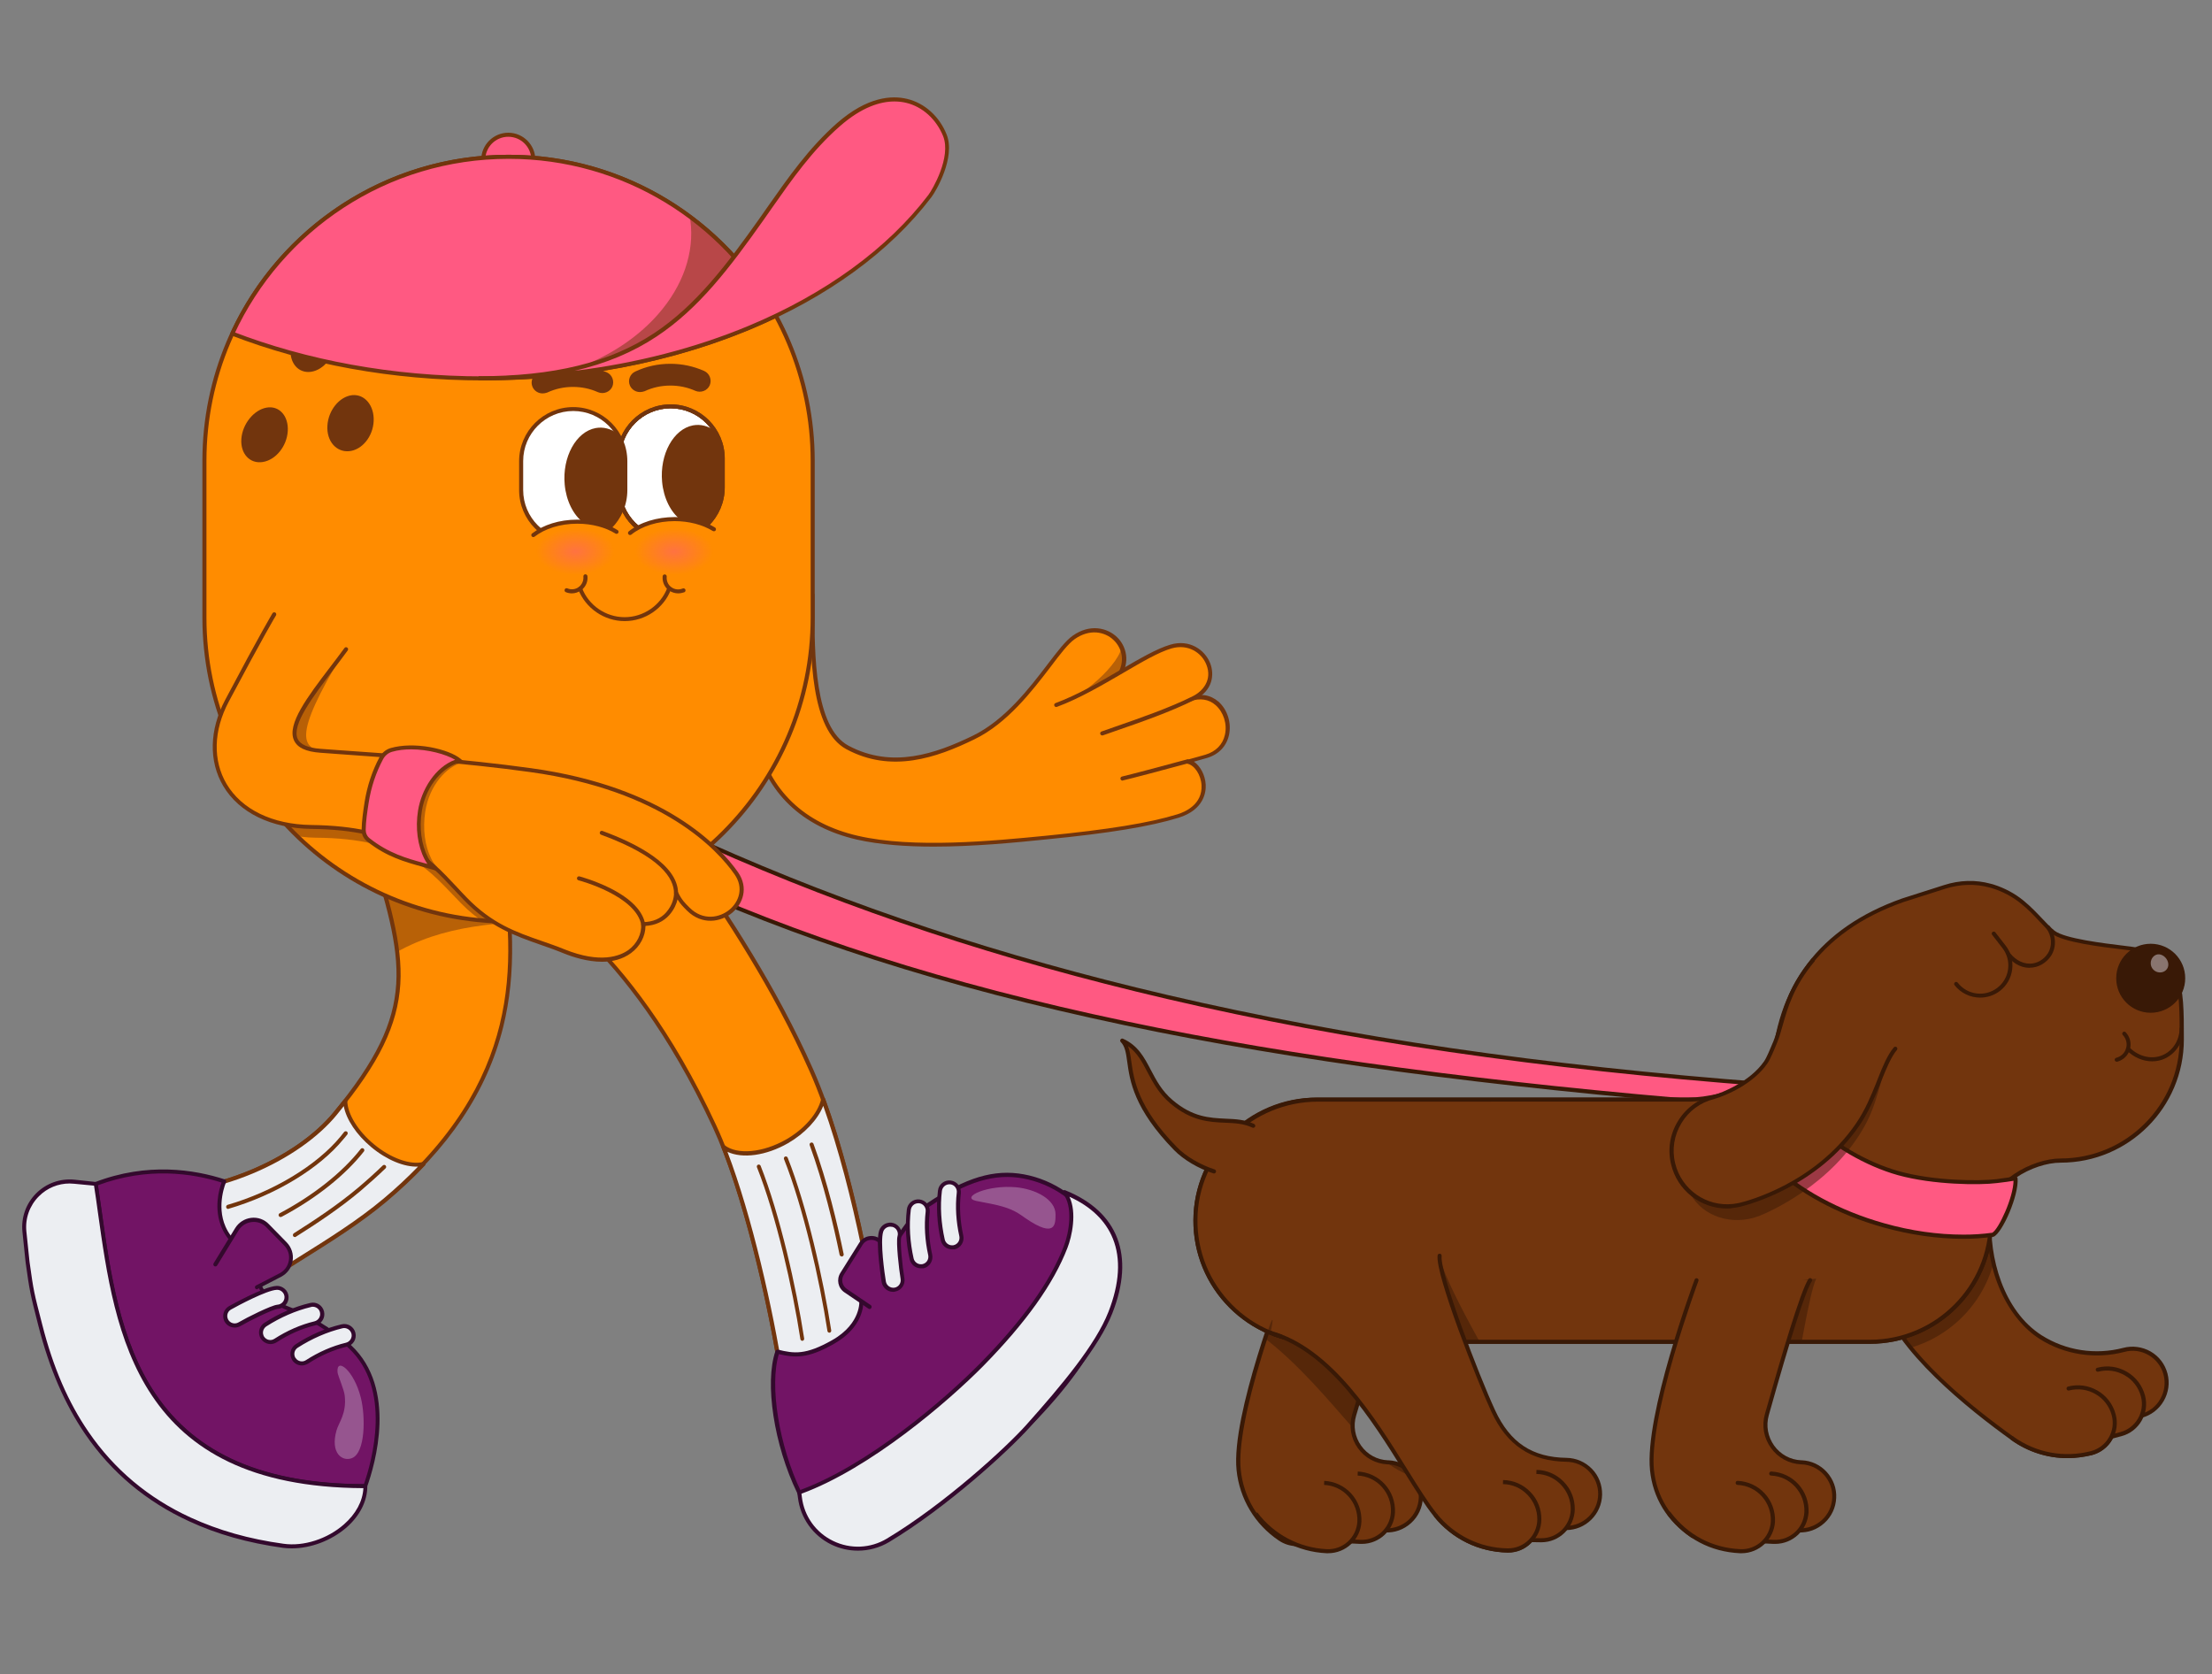 <?xml version="1.0" encoding="utf-8"?>
<!-- Generator: Adobe Illustrator 27.8.1, SVG Export Plug-In . SVG Version: 6.00 Build 0)  -->
<svg version="1.1" id="Layer_1" xmlns="http://www.w3.org/2000/svg" xmlns:xlink="http://www.w3.org/1999/xlink" x="0px" y="0px"
	 viewBox="0 0 1635 1237.5" style="enable-background:new 0 0 1635 1237.5;" xml:space="preserve">
<rect x="0" y="0" width="1635" height="1237.5" fill="#808080" stroke="none"/>
<style type="text/css">
	.st0{fill:#FF8C00;}
	.st1{fill:#72350D;}
	.st2{opacity:0.5;clip-path:url(#SVGID_00000106144138607232458220000008502429377805492367_);}
	.st3{fill:#ECEEF2;}
	.st4{fill:none;stroke:#72350D;stroke-width:3;stroke-linecap:round;stroke-linejoin:round;stroke-miterlimit:10;}
	.st5{fill:#721465;}
	.st6{fill:#33092D;}
	.st7{opacity:0.3;}
	.st8{fill:#FF5982;}
	.st9{opacity:0.5;clip-path:url(#SVGID_00000118388007949727669440000016188901053883544731_);}
	.st10{opacity:0.5;clip-path:url(#SVGID_00000036943064266985022150000002238868752756089260_);}
	.st11{fill:#FF8C00;stroke:#72350D;stroke-width:3;stroke-linecap:round;stroke-linejoin:round;stroke-miterlimit:10;}
	.st12{opacity:0.5;fill:url(#SVGID_00000047782236875108227690000001490886041998999725_);}
	.st13{opacity:0.5;fill:url(#SVGID_00000052085565975113474690000015831388443103343244_);}
	.st14{clip-path:url(#SVGID_00000069375222107438644960000004402282820948517248_);}
	.st15{clip-path:url(#SVGID_00000147902268582827569390000015192890868640994178_);}
	.st16{clip-path:url(#SVGID_00000056399194714770649570000008623810108610457764_);}
	.st17{clip-path:url(#SVGID_00000109011475013685391300000000216261729258168233_);}
	.st18{clip-path:url(#SVGID_00000090296564793973681440000016036642624895893947_);}
	.st19{clip-path:url(#SVGID_00000068649259695307950440000008493551431090405806_);}
	.st20{clip-path:url(#SVGID_00000137126228994954997420000008855897413283965107_);}
	.st21{fill:#FFFFFF;}
	.st22{clip-path:url(#SVGID_00000165194383102758576910000005507104562083150231_);}
	.st23{fill:#391906;}
	.st24{opacity:0.5;}
	.st25{fill:#D9D1D8;}
	.st26{clip-path:url(#SVGID_00000089536377988290123780000012236046991956478093_);}
	.st27{opacity:0.5;clip-path:url(#SVGID_00000046301668248366186120000012910350786463423888_);}
	.st28{opacity:0.5;clip-path:url(#SVGID_00000161630581163343912350000011452156771430202771_);}
	.st29{clip-path:url(#SVGID_00000069392450671884967160000013223168788408204161_);}
	.st30{opacity:0.5;clip-path:url(#SVGID_00000150099052697674905430000009890889505468516481_);fill:#72350D;}
	.st31{fill:#FF5982;stroke:#72350D;stroke-width:3;stroke-linejoin:round;stroke-miterlimit:10;}
	.st32{opacity:0.5;clip-path:url(#SVGID_00000173856378026188818120000010677241320240471487_);}
</style>
<g>
	<path class="st0" d="M270,612.5c29.8,97,43.3,131.1-22.2,210.7c-24.9,30.3-85.6,63.9-156,58.5c28.9,38.1,20.3,112.7,63.9,95.3
		c34.5-31.7,89.1-56.4,128.9-89.9c101.8-85.6,98.9-173.1,86.7-250.3"/>
	<path class="st1" d="M143.9,981.1c-3.2,0-6.2-0.7-8.9-2c-12.1-6-17.2-24-23.1-44.9c-5-17.5-10.6-37.4-21.4-51.6
		c-0.4-0.5-0.4-1.1-0.1-1.6c0.3-0.5,0.8-0.8,1.4-0.8c66.1,5.1,127.9-25.3,154.7-58c62.9-76.4,52.5-110.1,24.8-200.1l-2.8-9.2
		c-0.2-0.8,0.2-1.6,1-1.9c0.8-0.2,1.6,0.2,1.9,1l2.8,9.2c13.7,44.3,23.5,76.4,21.7,106.1c-1.9,30.4-15.5,58.4-47.1,96.7
		c-26.9,32.7-88.2,63.2-154.1,59.3c9.9,14.4,15.2,33.3,20,50c5.7,20.2,10.6,37.6,21.5,43c5,2.5,11.1,2.2,18.5-0.7
		c18-16.6,41.1-30.9,65.4-46.1c21.8-13.6,44.4-27.7,63.4-43.7c102.2-85.9,98.1-173.5,86.2-248.9c-0.1-0.8,0.4-1.6,1.2-1.7
		c0.8-0.1,1.6,0.4,1.7,1.2c3.8,23.8,5.6,42.3,5.9,59.8c0.4,22.7-1.7,43.2-6.5,62.7c-11.9,47.9-40.2,90.1-86.6,129.1
		c-19.2,16.1-41.8,30.2-63.7,43.9c-24.3,15.2-47.3,29.5-65.2,46c-0.1,0.1-0.3,0.2-0.5,0.3C151.7,980.3,147.6,981.1,143.9,981.1z"/>
</g>
<g>
	<defs>
		<path id="SVGID_1_" d="M270,612.5c29.8,97,43.3,131.1-22.2,210.7c-24.9,30.3-85.6,63.9-156,58.5c28.9,38.1,20.3,112.7,63.9,95.3
			c34.5-31.7,89.1-56.4,128.9-89.9c101.8-85.6,98.9-173.1,86.7-250.3"/>
	</defs>
	<clipPath id="SVGID_00000073679604914803493680000012024134369472281247_">
		<use xlink:href="#SVGID_1_"  style="overflow:visible;"/>
	</clipPath>
	<g style="opacity:0.5;clip-path:url(#SVGID_00000073679604914803493680000012024134369472281247_);">
		<path class="st1" d="M574.7,406.5c2.3-30.3-1.2-60.4-10.4-89.4c-9.3-29.1-23.8-55.6-43.2-79c-20.1-24.2-44.6-43.8-72.7-58.4
			c-28.2-14.6-58.3-23.2-89.7-25.6c-30.3-2.3-60.4,1.2-89.4,10.4c-29.1,9.3-55.6,23.8-79,43.2c-24.2,20.1-43.8,44.6-58.4,72.7
			L78.8,383.3c-14.6,28.2-23.2,58.3-25.6,89.7c-2.3,30.3,1.2,60.4,10.4,89.4c9.3,29.1,23.8,55.6,43.2,79
			c20.1,24.2,22,64.1,50.2,78.7c28.2,14.6,81.2,25.6,110.2,1.6c39.4-32.6,76-38,127-41c30.4-1.8,20.1,10.4,43.4-9
			c24.2-20.1,43.8-44.6,58.4-72.7l53.1-102.8C563.7,468,572.3,437.8,574.7,406.5z"/>
	</g>
</g>
<g>
	<g>
		<g>
			<path class="st3" d="M275.4,846.9c-12.4-10.4-19.9-23.2-20.1-33c-2.4,3-4.9,6.2-7.5,9.3c-24.9,30.3-85.6,63.9-156,58.5
				c28.9,38.1,20.3,112.7,63.9,95.3c34.5-31.7,89.1-56.4,128.9-89.9c10.6-8.9,20.1-17.9,28.5-26.8
				C303.4,862.8,288.5,857.8,275.4,846.9z"/>
		</g>
		<g>
			<path class="st1" d="M143.9,981.1c-3.2,0-6.2-0.7-8.9-2c-12.1-6-17.2-24-23.1-44.9c-5-17.5-10.6-37.4-21.4-51.6
				c-0.4-0.5-0.4-1.1-0.1-1.6c0.3-0.5,0.8-0.8,1.4-0.8c66.1,5.1,127.9-25.3,154.7-58c2.5-3.1,5-6.1,7.5-9.3c0.4-0.5,1-0.7,1.7-0.5
				c0.6,0.2,1,0.8,1,1.4c0.2,9.7,7.9,22.2,19.6,31.9c12.3,10.3,27,15.6,36.4,13.2c0.7-0.2,1.3,0.1,1.7,0.7c0.3,0.6,0.3,1.3-0.2,1.8
				c-8.6,9.2-18.3,18.2-28.6,26.9c-19.2,16.1-41.8,30.2-63.7,43.9c-24.3,15.2-47.3,29.5-65.2,46c-0.1,0.1-0.3,0.2-0.5,0.3
				C151.7,980.3,147.6,981.1,143.9,981.1z M94.8,883.4c9.9,14.4,15.2,33.3,20,50c5.7,20.2,10.6,37.6,21.5,43
				c5,2.5,11.1,2.2,18.5-0.7c18-16.6,41.1-30.9,65.4-46.1c21.8-13.6,44.4-27.7,63.4-43.7c9.1-7.6,17.6-15.6,25.4-23.6
				c-10.1,0.5-23.2-4.9-34.6-14.4v0c-11-9.2-18.5-20.5-20.3-30.3c-1.7,2.2-3.5,4.3-5.2,6.5C222,856.9,160.7,887.4,94.8,883.4z"/>
		</g>
	</g>
	<g>
		<g>
			<g>
				<g>
					<path class="st1" d="M218,914.4c-0.5,0-1-0.2-1.3-0.7c-0.4-0.7-0.2-1.6,0.5-2.1c15-9.5,32.3-20.9,47.5-33.7
						c6.4-5.4,12.5-10.9,18.2-16.4c0.6-0.6,1.5-0.6,2.1,0c0.6,0.6,0.6,1.5,0,2.1c-5.8,5.6-12,11.1-18.4,16.6
						c-15.3,12.9-32.7,24.4-47.8,33.9C218.5,914.4,218.3,914.4,218,914.4z"/>
				</g>
			</g>
			<g>
				<g>
					<path class="st4" d="M165.7,987.1"/>
				</g>
			</g>
			<g>
				<g>
					<path class="st4" d="M101.8,891.7"/>
				</g>
			</g>
			<g>
				<g>
					<path class="st1" d="M168.6,893.6c-0.6,0-1.2-0.4-1.4-1.1c-0.2-0.8,0.2-1.6,1-1.9c34-9.9,65.9-29.2,83.4-50.4
						c1-1.2,1.9-2.3,2.8-3.5c0.5-0.6,1.5-0.7,2.1-0.2c0.6,0.5,0.7,1.5,0.2,2.1c-0.9,1.2-1.9,2.3-2.9,3.5
						c-17.8,21.7-50.3,41.3-84.9,51.4C168.9,893.6,168.8,893.6,168.6,893.6z"/>
				</g>
			</g>
			<g>
				<g>
					<path class="st1" d="M207.4,899.6c-0.5,0-1.1-0.3-1.3-0.8c-0.4-0.7-0.1-1.6,0.6-2c25.1-13.3,46.3-30.2,59.9-47.5
						c0.5-0.7,1.5-0.8,2.1-0.3c0.7,0.5,0.8,1.5,0.3,2.1c-13.8,17.6-35.4,34.8-60.8,48.3C207.9,899.5,207.6,899.6,207.4,899.6z"/>
				</g>
			</g>
		</g>
	</g>
</g>
<g>
	<g>
		<path class="st5" d="M165.7,873.1c-46.4-15.1-82-3-95,2c14.2,93.7,18.6,223.5,199.3,223.5c10.3-28.8,18-75.7-11.4-103.1
			c-13.6-12.7-34.3-23.9-43.5-27.4c-27.4-10.4-26.9-23.6-19.9-36.9C147,915.1,165.7,873.1,165.7,873.1z"/>
		<path class="st6" d="M270,1100.1c-169.2,0-185-113.3-197.8-204.3c-1-7.1-1.9-13.8-2.9-20.4c-0.1-0.7,0.3-1.4,0.9-1.6
			c38.8-14.9,73.6-9.3,96-2c0.4,0.1,0.7,0.4,0.9,0.8s0.2,0.8,0,1.2c-0.1,0.2-7.4,17-0.4,32.9c4.6,10.5,14.4,18.2,29,23.1
			c0.4,0.1,0.8,0.5,0.9,0.9c0.2,0.4,0.1,0.9-0.1,1.3c-3.9,7.4-4.9,13.1-3,18.1c2.4,6.5,9.7,11.9,22.1,16.6
			c9.7,3.7,30.5,15.1,44,27.7c34.2,32,17.6,88.2,11.7,104.7C271.2,1099.7,270.6,1100.1,270,1100.1z M72.4,876.1
			c0.9,6.3,1.8,12.6,2.8,19.2c6.3,45,13.5,95.9,39.8,135c30.1,44.7,80.5,66.5,154,66.7c6-17.2,20.9-70.4-11.3-100.5
			c-13.3-12.4-33.5-23.5-43-27.1c-13.3-5-21-11-23.8-18.4c-2.1-5.5-1.3-11.6,2.3-19c-14.6-5.2-24.4-13.3-29.2-24.2
			c-6.3-14.4-2-29-0.2-33.7C142,867.2,109.1,862.4,72.4,876.1z"/>
	</g>
	<g>
		<g>
			<path class="st3" d="M55,873.5c-21.3-2.2-39.2,15.7-37,36.9l2.2,21.2c3.3,23,3.1,22.6,9.6,48.1c8.1,31.6,19.3,57.6,34.4,79.6
				c19.1,27.9,44.7,49.3,76,63.7c20.6,9.5,43.5,16,69.1,19.6c26.8,3.7,60.7-17,60.7-44l0,0c-180.7,0-185.1-129.8-199.3-223.5
				L55,873.5z"/>
			<path class="st6" d="M215.7,1144.5c-2.2,0-4.5-0.1-6.6-0.4c-25.8-3.6-48.6-10-69.5-19.7c-31.5-14.5-57.3-36.1-76.6-64.3
				c-15.1-22.1-26.5-48.3-34.6-80c-6.3-24.7-6.4-25.2-9.4-46.5l-0.2-1.7l-2.2-21.3c-1.1-10.6,2.6-21,10.1-28.5
				c7.5-7.5,17.9-11.2,28.5-10.1l0,0l15.7,1.7c0.7,0.1,1.2,0.6,1.3,1.3c1,6.7,1.9,13.4,2.9,20.4c6.3,45,13.5,95.9,39.8,135
				c30.2,44.9,80.9,66.7,155.1,66.7c0.8,0,1.5,0.7,1.5,1.5c0,11-5.5,21.8-15.4,30.5C244.9,1138.8,229.7,1144.5,215.7,1144.5z
				 M51.5,874.8c-8.5,0-16.6,3.3-22.7,9.4c-6.9,6.9-10.3,16.4-9.3,26.1l2.2,21.2l0.2,1.7c3,21.4,3,21.4,9.4,46.2
				c8,31.4,19.2,57.3,34.2,79.1c19,27.7,44.3,48.9,75.4,63.2c20.7,9.5,43.1,15.9,68.7,19.4c14.8,2.1,32.3-3.5,44.6-14.3
				c8.8-7.7,13.9-17.1,14.4-26.8c-167.7-0.7-183.6-113.6-196.3-204.3c-0.9-6.7-1.8-13-2.8-19.3L54.9,875
				C53.7,874.9,52.6,874.8,51.5,874.8z"/>
		</g>
	</g>
</g>
<g>
	<path class="st5" d="M189.9,951.5l17.4-9c8.7-4.5,10.5-16.1,3.7-23L197.9,906c-6.6-6.8-17.8-5.5-22.7,2.6l-15.9,26"/>
	<path class="st6" d="M189.9,953c-0.5,0-1.1-0.3-1.3-0.8c-0.4-0.7-0.1-1.6,0.6-2l17.4-9c3.7-1.9,6.2-5.4,6.9-9.5
		c0.7-4.1-0.6-8.2-3.6-11.2l-13.1-13.4c-2.8-2.9-6.7-4.3-10.8-3.8c-4,0.5-7.5,2.7-9.6,6.1l-15.9,26c-0.4,0.7-1.4,0.9-2.1,0.5
		s-0.9-1.4-0.5-2.1l15.9-26c2.6-4.2,6.9-7,11.8-7.6c4.9-0.6,9.8,1.1,13.2,4.7l13.1,13.4c3.6,3.7,5.2,8.7,4.4,13.7
		c-0.8,5.1-3.9,9.3-8.4,11.7l-17.4,9C190.4,952.9,190.1,953,189.9,953z"/>
</g>
<g>
	<g>
		<path class="st3" d="M193.4,987.4c-1.1-3,0-6.5,2.8-8.3c10.5-6.8,22-11.8,33.5-14.5c3.8-0.9,7.5,1.4,8.4,5.2
			c0.9,3.8-1.4,7.5-5.2,8.4c-9.9,2.4-20,6.8-29.1,12.7c-3.2,2.1-7.6,1.2-9.7-2.1C193.8,988.4,193.6,987.9,193.4,987.4z"/>
		<path class="st6" d="M200,993.5c-0.6,0-1.2-0.1-1.8-0.2c-2.2-0.5-4.1-1.8-5.4-3.7c-0.3-0.5-0.6-1.1-0.8-1.7
			c-1.4-3.7,0-7.9,3.4-10.1c10.6-6.9,22.3-12,33.9-14.7c4.6-1.1,9.1,1.7,10.2,6.3c1.1,4.6-1.7,9.2-6.3,10.2
			c-9.7,2.3-19.6,6.6-28.6,12.5C203.2,993,201.6,993.5,200,993.5z M231.2,965.9c-0.4,0-0.8,0-1.3,0.2c-11.3,2.7-22.7,7.7-33,14.3
			c-2.1,1.4-3.1,4.1-2.2,6.5l0,0c0.1,0.4,0.3,0.8,0.5,1.1c0.8,1.2,2,2.1,3.5,2.4c1.4,0.3,2.9,0,4.1-0.8c9.3-6,19.5-10.5,29.6-12.9
			c2.9-0.7,4.8-3.7,4.1-6.6C236,967.6,233.7,965.9,231.2,965.9z"/>
	</g>
</g>
<g>
	<g>
		<path class="st3" d="M216.5,1003.2c-1.1-3,0-6.5,2.8-8.3c10.5-6.8,22-11.8,33.5-14.5c3.8-0.9,7.5,1.4,8.4,5.2
			c0.9,3.8-1.4,7.5-5.2,8.4c-9.9,2.4-20,6.8-29.1,12.7c-3.2,2.1-7.6,1.2-9.7-2.1C216.9,1004.1,216.6,1003.6,216.5,1003.2z"/>
		<path class="st6" d="M223.1,1009.3c-2.8,0-5.5-1.4-7.1-3.9c-0.3-0.5-0.6-1.1-0.8-1.7l0,0c-1.4-3.7,0-7.9,3.4-10.1
			c10.6-6.9,22.3-12,33.9-14.7c4.5-1.1,9.1,1.7,10.2,6.3c1.1,4.6-1.7,9.2-6.3,10.2c-9.7,2.3-19.6,6.6-28.6,12.5
			C226.2,1008.8,224.6,1009.3,223.1,1009.3z M217.9,1002.7c0.1,0.4,0.3,0.8,0.6,1.1c1.6,2.5,5.1,3.3,7.6,1.6
			c9.3-6,19.5-10.5,29.6-12.9c2.9-0.7,4.8-3.7,4.1-6.6c-0.7-2.9-3.7-4.8-6.6-4.1c-11.3,2.7-22.7,7.7-33,14.3
			C217.9,997.5,217,1000.3,217.9,1002.7L217.9,1002.7z"/>
	</g>
</g>
<g>
	<g>
		<path class="st3" d="M166.9,975.2c-1.2-3.1,0.1-6.7,3.1-8.5c0.2-0.1,25.5-14.4,34.6-14.8c3.9-0.2,7.1,2.8,7.3,6.7
			c0.2,3.9-2.8,7.1-6.6,7.3c-4,0.4-21.1,8.8-28.2,12.9c-3.3,1.9-7.6,0.8-9.6-2.5C167.2,975.9,167.1,975.5,166.9,975.2z"/>
		<path class="st6" d="M173.5,981.3c-2.9,0-5.8-1.5-7.4-4.2c-0.2-0.4-0.5-0.9-0.6-1.3l0,0c-1.4-3.9,0.1-8.2,3.7-10.3
			c0.3-0.1,25.6-14.5,35.2-15c2.3-0.1,4.4,0.7,6.1,2.2c1.7,1.5,2.7,3.6,2.8,5.9c0.2,4.7-3.4,8.7-8.1,8.9
			c-3.4,0.3-19.9,8.3-27.5,12.7C176.4,980.9,175,981.3,173.5,981.3z M168.3,974.6c0.1,0.3,0.3,0.6,0.4,0.9c1.5,2.6,4.9,3.5,7.5,2
			c6.1-3.6,24.3-12.7,28.8-13.1c3.1-0.2,5.4-2.7,5.3-5.8c-0.1-1.5-0.7-2.8-1.8-3.8c-1.1-1-2.5-1.5-4-1.4
			C197,953.8,176,965,170.7,968C168.4,969.3,167.4,972.1,168.3,974.6L168.3,974.6z"/>
	</g>
</g>
<g>
	<g class="st7">
		<path class="st3" d="M259.9,1077.9c-6.9,2.5-15.9-3.7-11.2-20.5c1.7-6,7.6-12.5,6.1-25.8c-0.5-4.6-5-14.6-5.3-17.2
			c-1.1-11.6,12.1-1.7,17.2,18.7C270.2,1047,270.2,1074.2,259.9,1077.9z"/>
	</g>
</g>
<g>
	<circle class="st8" cx="375.7" cy="118.1" r="18.5"/>
	<path class="st1" d="M375.7,138.1c-11,0-20-9-20-20s9-20,20-20s20,9,20,20S386.8,138.1,375.7,138.1z M375.7,101.1
		c-9.4,0-17,7.6-17,17s7.6,17,17,17s17-7.6,17-17S385.1,101.1,375.7,101.1z"/>
</g>
<g>
	<g>
		<path class="st0" d="M544.7,393.1c1.8,19.4,2.4,104.3,14,154c8.8,37.4,34.5,62.7,75,72c40.5,9.3,98.2,4,139,0c41-4,74.9-8.8,98-16
			c29-9,19-38,7.2-40.3c2.8-0.7,10.5-2.9,13.3-3.7c28.8-8.3,15.6-52.4-11.8-42.4c-14.4,5.3-25.7,8.7-45.5,15.7l-22.5-24.9
			c6.1-3.9,12.6-3.4,15.3-7.4c14.2-21.1-10.3-45.1-33-29c-14.5,10.2-37,56-74,74c-29.6,14.4-61.4,24.4-93.2,7.4
			c-28-15-25.8-77.3-26-113"/>
		<path class="st1" d="M690,625.8c-20,0-39.7-1.4-56.6-5.2c-40.8-9.4-67.1-34.7-76.1-73.1c-8.9-37.9-11.3-95.9-12.8-130.6
			c-0.5-10.6-0.8-19.1-1.2-23.6c-0.1-0.8,0.5-1.6,1.4-1.6c0.8-0.1,1.6,0.5,1.6,1.4c0.4,4.7,0.8,13.1,1.2,23.8
			c1.5,34.5,3.9,92.3,12.7,130c8.7,37.3,34.3,61.8,73.9,70.9c41.1,9.5,99.7,3.8,138.5,0c46.7-4.6,76.9-9.5,97.7-15.9
			c5.6-1.7,18.6-7.3,17.8-21.5c-0.4-7.6-5.2-14.9-10.5-15.9c-0.7-0.1-1.2-0.7-1.2-1.4c0-0.7,0.4-1.3,1.1-1.5
			c2.8-0.7,10.7-3,13.3-3.7c7.8-2.3,13-7.5,14.6-14.8c1.8-7.9-1-16.7-6.9-21.9c-5-4.4-11.6-5.4-18.6-2.9c-8.3,3-15.6,5.5-24.1,8.3
			c-6.1,2.1-13.1,4.4-21.5,7.3c-0.6,0.2-1.2,0-1.6-0.4l-22.5-24.9c-0.3-0.3-0.4-0.8-0.4-1.2c0.1-0.4,0.3-0.8,0.7-1.1
			c2.9-1.8,5.8-2.7,8.3-3.5c3-0.9,5.3-1.6,6.5-3.4c7.2-10.8,3.5-20.8-2-26.1c-3.4-3.4-8-5.4-12.8-5.8c-5.4-0.4-11,1.3-16.1,4.9
			c-4.9,3.4-11,11.4-18,20.7c-13.4,17.5-31.8,41.6-56.2,53.4c-28.1,13.7-61.3,25.2-94.6,7.3C599,539.5,599,484.3,599,447.7
			c0-2.9,0-5.6,0-8.2c0-0.8,0.7-1.5,1.5-1.5c0,0,0,0,0,0c0.8,0,1.5,0.7,1.5,1.5c0,2.6,0,5.3,0,8.2c0,35.8,0,90,25.2,103.5
			c32.2,17.2,64.5,5.9,91.9-7.4c23.8-11.6,41.9-35.3,55.1-52.6c7.5-9.8,13.4-17.6,18.7-21.3c12.7-9,25.6-5.9,32.8,1.1
			c6.8,6.6,10.1,18.4,2.3,29.9c-1.8,2.7-4.9,3.6-8.1,4.6c-2,0.6-4,1.2-6.1,2.3l20.6,22.7c8-2.8,14.7-5,20.6-7
			c8.4-2.8,15.7-5.3,24-8.3c8-2.9,15.7-1.7,21.6,3.4c6.7,5.9,9.8,15.8,7.8,24.8c-1.9,8.4-7.8,14.5-16.7,17c-1.7,0.5-5.8,1.7-9.2,2.6
			c4.7,3.2,8.3,9.9,8.7,16.9c0.3,5.4-1.1,18.6-19.9,24.5c-21,6.5-51.3,11.5-98.3,16.1C749.7,622.9,719.4,625.8,690,625.8z"/>
	</g>
	<g>
		<defs>
			<path id="SVGID_00000101785257009495778020000003292712168814005150_" d="M587.4,406.5c-32.3,31.3-55,108.4-42.5,157.9
				c5.4,21.3,23.7,51.4,64.2,60.7c40.5,9.3,145,2.8,185.6-3.3c39.8-5.9,52.2-5,76.1-9c35.6-5.9,22.7-44.9,4.7-46.6
				c-5.3-0.5-48.5,10.7-52.8,11.3c10.1-2.3,59-15.6,68.6-18.4c28.8-8.3,15.6-52.4-11.8-42.4c-14.4,5.3-25.7,8.7-45.5,15.7
				l-22.5-24.9c6.1-3.9,12.1-3.9,14.8-7.9c14.2-21.1-8.3-38.1-31-22c-14.5,10.2-18-2.1-41.9,21.5c-12.5,12.3-26.2,24.5-61,42.2
				c-29.3,14.9-72.2,29.8-90.3-1.5c-14.4-24.8-9.4-74.4,13.6-97.5"/>
		</defs>
		<clipPath id="SVGID_00000155853141389006147880000008376284735564645046_">
			<use xlink:href="#SVGID_00000101785257009495778020000003292712168814005150_"  style="overflow:visible;"/>
		</clipPath>
		<g style="opacity:0.5;clip-path:url(#SVGID_00000155853141389006147880000008376284735564645046_);">
			<path class="st1" d="M892.8,505.6c9.8-4.9,8.3-2.8,3.1-15.9c-4.2-10.6-16.3-19-31.2-14.6c-10.4,3.1-39.9-18-35.5-2.4
				c4,14-27.2,40.6-43,47c-1.5,0.6,42.7,3,42.7,3c-0.4,0.7,2.8,3.3,3,4.1c0.5,1.6-3.4,1.4-1.8,0.9c5.9-2.1,6.6-5.2,12.2-6.9
				C854.9,516.8,878.5,512.8,892.8,505.6z"/>
		</g>
	</g>
	<g>
		<path class="st0" d="M814.7,542.1c19-6.7,47.2-15.9,67.7-26.2c24.7-12.4,8.1-45.4-16.9-38c-20.2,6-52.7,31.2-84.8,43.2"/>
		<path class="st1" d="M814.7,543.6c-0.6,0-1.2-0.4-1.4-1c-0.3-0.8,0.1-1.6,0.9-1.9c3-1.1,6.3-2.2,9.7-3.4
			c18.1-6.3,40.7-14.1,57.8-22.7c7.4-3.7,14.5-12.1,10-23.3c-3.4-8.7-13.4-15.6-25.8-12c-9.6,2.8-21.8,10-36,18.3
			c-15,8.7-31.9,18.7-48.7,24.9c-0.8,0.3-1.6-0.1-1.9-0.9c-0.3-0.8,0.1-1.6,0.9-1.9c16.5-6.1,33.4-16,48.2-24.7
			c14.4-8.4,26.8-15.6,36.7-18.5c14.1-4.2,25.5,3.8,29.4,13.7c3.2,8.2,2.2,20.2-11.5,27.1c-17.3,8.7-39.9,16.6-58.2,22.9
			c-3.4,1.2-6.7,2.3-9.7,3.4C815.1,543.6,814.9,543.6,814.7,543.6z"/>
	</g>
	<g>
		<defs>
			<path id="SVGID_00000115480093664130311680000016985631903269213858_" d="M544.7,393.1c1.8,19.4,2.4,104.3,14,154
				c8.8,37.4,34.5,62.7,75,72c40.5,9.3,98.2,4,139,0c41-4,74.9-8.8,98-16c29-9,19-38,7.2-40.3c2.8-0.7,10.5-2.9,13.3-3.7
				c28.8-8.3,15.6-52.4-11.8-42.4c-14.4,5.3-25.7,8.7-45.5,15.7l-22.5-24.9c6.1-3.9,12.6-3.4,15.3-7.4c14.2-21.1-10.3-45.1-33-29
				c-14.5,10.2-37,56-74,74c-29.6,14.4-61.4,24.4-93.2,7.4c-28-15-25.8-77.3-26-113"/>
		</defs>
		<clipPath id="SVGID_00000116195593118115129150000006933225846555086010_">
			<use xlink:href="#SVGID_00000115480093664130311680000016985631903269213858_"  style="overflow:visible;"/>
		</clipPath>
	</g>
</g>
<g>
	<path class="st0" d="M651.7,1011.1c-3.4-48.5-24-157-52-220c-35.7-80.3-82-141.1-118-197c0,0-98.5-7-90.5,66.5c0,0,73,34,137,172
		c22.8,49.2,41.5,133.5,49.5,185.5"/>
	<path class="st1" d="M577.7,1019.6c-0.7,0-1.4-0.5-1.5-1.3c-8.7-56.7-27.9-138.8-49.4-185.1c-32.9-71-68.2-113.8-92-137.2
		c-25.8-25.3-44.1-34-44.2-34.1c-0.5-0.2-0.8-0.7-0.9-1.2c-2-18.6,2.5-33.8,13.4-45.1c13.4-13.9,34.1-19.4,49.1-21.6
		c16.2-2.4,29.4-1.4,29.6-1.4c0.5,0,0.9,0.3,1.2,0.7c8.3,12.9,17,25.9,26.3,39.7c30.1,44.8,64.3,95.6,91.8,157.5
		c27,60.7,48.6,169.4,52.1,220.5c0.1,0.8-0.6,1.5-1.4,1.6c-0.8,0.1-1.5-0.6-1.6-1.4c-3.6-50.9-25-159.1-51.9-219.5
		c-27.4-61.6-61.5-112.3-91.6-157.1c-9.1-13.6-17.7-26.4-25.9-39.1c-6.4-0.3-52.6-1.6-75.5,22.2c-10.1,10.5-14.4,24.6-12.7,41.9
		c3.8,1.9,20.7,11.2,44.1,34.2c24,23.6,59.7,66.7,92.8,138.2c24.8,53.5,42.9,142,49.6,185.9c0.1,0.8-0.4,1.6-1.3,1.7
		C577.9,1019.6,577.8,1019.6,577.7,1019.6z"/>
</g>
<g>
	<g>
		<g>
			<path class="st3" d="M608.4,812.7c-2.5,10.7-12.3,22.7-26.7,31c-18,10.4-37.3,11.7-47,4.1c19.9,50,35.8,123.4,43,170.4l74-7
				C648.7,967.8,631.9,876.5,608.4,812.7z"/>
		</g>
		<g>
			<path class="st1" d="M577.7,1019.6c-0.7,0-1.4-0.5-1.5-1.3c-7.7-50.3-24-122.4-42.9-170c-0.2-0.6,0-1.3,0.5-1.8
				c0.5-0.4,1.3-0.4,1.8,0c9.4,7.3,28.4,5.5,45.4-4.2c13.6-7.8,23.5-19.3,26-30c0.1-0.6,0.7-1.1,1.4-1.2c0.7,0,1.3,0.4,1.5,1
				c23.8,64.6,40.5,157,43.4,198.9c0.1,0.8-0.5,1.5-1.4,1.6l-74,7C577.8,1019.6,577.8,1019.6,577.7,1019.6z M537.7,851.4
				c18.1,47.4,33.7,116.2,41.3,165.1l71.1-6.7c-3.1-41.4-19-129.1-41.6-192.4c-4,10.1-13.6,20.4-26,27.6
				C566.3,854.3,548.8,856.6,537.7,851.4z"/>
		</g>
	</g>
	<g>
		<g>
			<g>
				<path class="st1" d="M622.1,928.7c-0.7,0-1.3-0.5-1.5-1.2c-4.4-21.6-11.9-53.1-22.1-81c-0.3-0.8,0.1-1.6,0.9-1.9
					c0.8-0.3,1.6,0.1,1.9,0.9c10.3,28,17.8,59.8,22.3,81.5c0.2,0.8-0.4,1.6-1.2,1.8C622.3,928.7,622.2,928.7,622.1,928.7z"/>
			</g>
		</g>
		<g>
			<g>
				<path class="st1" d="M593.1,991.1c-0.7,0-1.4-0.5-1.5-1.3c-5.8-37.6-17.9-91.4-32.1-127c-0.3-0.8,0.1-1.6,0.8-1.9
					c0.8-0.3,1.6,0.1,1.9,0.8c14.2,35.8,26.4,89.9,32.2,127.7c0.1,0.8-0.4,1.6-1.3,1.7C593.2,991.1,593.1,991.1,593.1,991.1z"/>
			</g>
		</g>
		<g>
			<g>
				<path class="st1" d="M613.1,985.1c-0.7,0-1.4-0.5-1.5-1.3c-5.8-37.6-17.9-91.4-32.1-127c-0.3-0.8,0.1-1.6,0.8-1.9
					c0.8-0.3,1.6,0.1,1.9,0.8c14.2,35.8,26.4,89.9,32.2,127.7c0.1,0.8-0.4,1.6-1.3,1.7C613.2,985.1,613.1,985.1,613.1,985.1z"/>
			</g>
		</g>
	</g>
</g>
<g>
	<g>
		<path class="st5" d="M636.7,961.1c0,0,13-26,25-43s13.9-20.9,30-31c27.6-17.3,47.5-21.9,68.9-16.7c46.2,11.1,72.1,61,55,105.4
			c-9.6,24.9-29.1,51-55.9,78.3c-24,24.4-71,70-119,85c0,0-37.6-10.6-50-36c-17-35-24-81-16-104c12,3,21.1,4.3,41-7
			C638.7,979.1,636.7,961.1,636.7,961.1z"/>
		<path class="st6" d="M640.7,1140.6c-0.1,0-0.3,0-0.4-0.1c-0.4-0.1-9.7-2.8-20.7-8.6c-10.2-5.4-23.7-14.7-30.3-28.2
			c-17.2-35.4-24.3-81.6-16.1-105.1c0.3-0.7,1-1.1,1.8-1c12,3,20.6,4,39.9-6.9c11.4-6.4,16.3-14.1,18.4-19.4
			c2.3-5.7,1.9-10,1.8-10.1c0-0.3,0-0.6,0.1-0.8c0.1-0.3,13.2-26.3,25.1-43.2c1-1.4,2-2.8,2.9-4.1c9.7-13.8,12.6-18,27.6-27.3
			c27.6-17.3,47.9-22.2,70.1-16.9c22.3,5.4,41.3,20.2,52.1,40.7c10.9,20.7,12.3,45,4,66.7c-9.2,23.9-27.6,49.7-56.3,78.9
			c-11.8,12-29.9,29.8-50.6,46.1c-24.7,19.5-47.9,32.7-69,39.2C641,1140.6,640.9,1140.6,640.7,1140.6z M575.7,1000.9
			c-7.1,22.9,0.1,68,16.4,101.6c11.2,23.1,44.5,33.8,48.6,35.1c50.6-16,101.3-67.5,117.9-84.5c28.4-28.8,46.5-54.3,55.6-77.8
			c8-20.9,6.6-44.3-3.9-64.2c-10.4-19.7-28.6-34-50.1-39.2c-21.2-5.1-40.9-0.3-67.8,16.5c-14.5,9.1-17.1,12.8-26.7,26.5
			c-0.9,1.3-1.8,2.6-2.9,4.1c-11,15.6-23.1,39.2-24.7,42.4c0.2,3.1,0,19.7-21.8,32C597.1,1004.4,587.4,1003.7,575.7,1000.9z"/>
	</g>
	<g>
		<path class="st5" d="M642.7,966.1l-17.7-12c-4.1-2.8-5.2-8.3-2.6-12.5l13.9-22.2c3.7-6,12.5-5.7,15.9,0.6
			c1.9,3.6,4.2,7.9,7.5,14.1"/>
		<path class="st6" d="M642.7,967.6c-0.3,0-0.6-0.1-0.8-0.3l-17.7-12c-4.8-3.2-6.1-9.6-3-14.5l13.9-22.2c2-3.3,5.6-5.1,9.4-5
			c3.8,0.1,7.2,2.2,9,5.6l7.5,14.1c0.4,0.7,0.1,1.6-0.6,2c-0.7,0.4-1.6,0.1-2-0.6l-7.5-14.1c-1.3-2.4-3.7-4-6.5-4.1
			c-2.8-0.1-5.3,1.2-6.8,3.6l-13.9,22.2c-2.2,3.5-1.2,8.1,2.2,10.4l17.7,12c0.7,0.5,0.9,1.4,0.4,2.1
			C643.7,967.4,643.2,967.6,642.7,967.6z"/>
	</g>
	<g>
		<g>
			<path class="st3" d="M680.7,936c-3.2,0-6.1-2.2-6.8-5.5c-2.7-12.1-3.5-24.7-2.1-36.4c0.5-3.8,3.9-6.6,7.8-6.1
				c3.8,0.5,6.6,3.9,6.1,7.8c-1.2,10.1-0.6,21.1,1.8,31.7c0.9,3.8-1.5,7.5-5.3,8.4C681.7,935.9,681.2,936,680.7,936z"/>
			<path class="st6" d="M680.7,937.5c-4,0-7.4-2.7-8.3-6.6c-2.8-12.3-3.5-25.1-2.1-36.9c0.5-4.6,4.8-8,9.4-7.4
				c2.3,0.3,4.3,1.4,5.7,3.2c1.4,1.8,2,4,1.8,6.3c-1.2,10-0.5,20.7,1.8,31.2c1,4.6-1.8,9.1-6.4,10.2
				C681.9,937.4,681.3,937.5,680.7,937.5z M678.7,889.4c-2.8,0-5.1,2.1-5.5,4.9c-1.4,11.5-0.6,23.9,2.1,35.9
				c0.6,2.5,2.8,4.3,5.4,4.3c0.4,0,0.8,0,1.2-0.1c3-0.7,4.8-3.6,4.2-6.6c-2.4-10.8-3.1-21.9-1.9-32.2c0.2-1.5-0.2-2.9-1.1-4.1
				c-0.9-1.2-2.2-1.9-3.7-2.1C679.1,889.4,678.9,889.4,678.7,889.4z"/>
		</g>
	</g>
	<g>
		<g>
			<path class="st3" d="M703.7,922c-3.2,0-6.1-2.2-6.8-5.5c-2.7-12.1-3.5-24.7-2.1-36.4c0.5-3.8,3.9-6.6,7.8-6.1
				c3.8,0.5,6.6,3.9,6.1,7.8c-1.2,10.1-0.6,21.1,1.8,31.7c0.9,3.8-1.5,7.5-5.3,8.4C704.7,921.9,704.2,922,703.7,922z"/>
			<path class="st6" d="M703.7,923.5c-4,0-7.4-2.7-8.3-6.6c-2.8-12.3-3.5-25.1-2.1-36.9c0.5-4.6,4.8-8,9.4-7.4
				c2.3,0.3,4.3,1.4,5.7,3.2c1.4,1.8,2,4,1.8,6.3c-1.2,10-0.5,20.7,1.8,31.2c1,4.6-1.8,9.1-6.4,10.2
				C704.9,923.4,704.3,923.5,703.7,923.5z M701.7,875.4c-2.8,0-5.1,2.1-5.5,4.9c-1.4,11.5-0.6,23.9,2.1,35.9
				c0.6,2.5,2.8,4.3,5.4,4.3c0.4,0,0.8,0,1.2-0.1c3-0.7,4.8-3.6,4.2-6.6c-2.4-10.8-3.1-21.9-1.9-32.2c0.2-1.5-0.2-2.9-1.1-4.1
				c-0.9-1.2-2.2-1.9-3.7-2.1C702.1,875.4,701.9,875.4,701.7,875.4z"/>
		</g>
	</g>
	<g>
		<g>
			<path class="st3" d="M660.1,953.4c-3.3,0-6.3-2.4-6.9-5.8c0-0.3-4.7-28.9-1.9-37.5c1.2-3.7,5.1-5.7,8.8-4.6
				c3.7,1.2,5.7,5.1,4.6,8.8c-1,3.8,0.9,22.8,2.4,30.9c0.7,3.8-1.9,7.4-5.7,8.1C660.9,953.4,660.5,953.4,660.1,953.4z"/>
			<path class="st6" d="M660.1,954.9c-4.1,0-7.6-3-8.4-7c0-0.3-4.8-29.1-1.9-38.2c0.7-2.2,2.2-3.9,4.2-5c2-1,4.3-1.3,6.5-0.6
				c4.5,1.4,7,6.2,5.6,10.6c-0.9,3.3,0.9,21.6,2.4,30.2c0.8,4.6-2.3,9-6.9,9.8C661.1,954.9,660.6,954.9,660.1,954.9z M658,906.7
				c-0.9,0-1.7,0.2-2.5,0.6c-1.3,0.7-2.3,1.8-2.7,3.2c-2.3,7.3,1,30.9,2,36.8c0.5,2.9,3.4,5,6.4,4.5c3-0.5,5-3.4,4.5-6.4
				c-1.2-7-3.5-27.1-2.3-31.6c0.9-2.9-0.7-6-3.6-6.9C659.1,906.8,658.5,906.7,658,906.7z"/>
		</g>
	</g>
	<g>
		<path class="st3" d="M786.7,881.1c8,10,5.3,29.2,0.9,40.6c-10.6,27.6-32.2,56.6-62,86.9c-25.6,26-83.8,76.1-134.9,94.5
			c0.2,0.9,0.3,2.2,0.5,3.6c3.8,31,38.2,47.9,65,31.8c41.6-25,87.1-66.2,103.4-84.4c25.5-28.6,51.3-59.2,61-84
			C837.8,926.5,823.7,896.1,786.7,881.1z"/>
		<path class="st6" d="M634.1,1146.2c-6.7,0-13.4-1.5-19.6-4.5c-13.7-6.7-22.9-19.7-24.7-34.7c-0.2-1.5-0.4-2.7-0.5-3.5
			c-0.1-0.7,0.3-1.4,1-1.7c50.9-18.3,108.4-67.8,134.3-94.2c31.5-32,51.6-60.2,61.7-86.4c4-10.4,7.1-29.4-0.7-39.1
			c-0.4-0.5-0.4-1.3,0-1.8c0.4-0.5,1.1-0.8,1.8-0.5c39.2,15.9,51.6,48.2,34.8,90.9c-9.7,24.7-35.2,55.2-61.3,84.5
			c-15,16.8-60.8,58.9-103.8,84.7C650,1144.1,642.1,1146.2,634.1,1146.2z M592.4,1104.1c0.1,0.7,0.2,1.5,0.3,2.5
			c1.7,14.1,10.3,26.2,23.1,32.4c12.7,6.2,27.6,5.6,39.7-1.7c42.7-25.6,88.2-67.4,103.1-84.1c25.9-29,51.2-59.2,60.7-83.5
			c8.2-21,9.3-39.2,3.3-54.1c-5.3-13.2-16.1-23.7-32.1-31c5.6,11.9,1.8,29.4-1.5,37.8c-10.2,26.5-30.6,55.1-62.3,87.4
			C700.8,1036,643.5,1085.3,592.4,1104.1z"/>
	</g>
</g>
<g>
	<defs>
		<path id="SVGID_00000112602337061470307560000004564844258643795600_" d="M651.7,1011.1c-3.4-48.5-24-157-52-220
			c-35.7-80.3-82-141.1-118-197c0,0-98.5-7-90.5,66.5c0,0,73,34,137,172c22.8,49.2,41.5,133.5,49.5,185.5"/>
	</defs>
	<clipPath id="SVGID_00000051360804415935492190000015702396997663591574_">
		<use xlink:href="#SVGID_00000112602337061470307560000004564844258643795600_"  style="overflow:visible;"/>
	</clipPath>
	<g style="opacity:0.5;clip-path:url(#SVGID_00000051360804415935492190000015702396997663591574_);">
		<path class="st1" d="M592.3,249.3c-11.8-28-28.8-53.1-50.3-74.6c-21.6-21.6-46.7-38.5-74.6-50.3c-29-12.2-59.7-18.5-91.4-18.5
			c-31.7,0-62.4,6.2-91.4,18.5c-28,11.8-53.1,28.8-74.6,50.3c-21.6,21.6-38.5,46.7-50.3,74.6c-12.2,29-18.5,59.7-18.5,91.4v115.7
			c0,31.7,6.2,62.4,18.5,91.4c11.8,28,28.8,53.1,50.3,74.6c21.6,21.6,46.7,38.5,74.6,50.3c29,12.2,49,46.9,80.7,46.9
			c31.7,0,71.3,26.6,86-8c20-47,77.4-86.4,99-108s30.2-27.9,42-55.8c12.2-29,18.5-59.7,18.5-91.4V340.7
			C610.7,309,604.5,278.2,592.3,249.3z"/>
	</g>
</g>
<path class="st11" d="M375.9,681.2L375.9,681.2c-124.2,0-224.8-100.7-224.8-224.8V340.7c0-124.2,100.7-224.8,224.8-224.8h0
	c124.2,0,224.8,100.7,224.8,224.8v115.7C600.7,580.6,500.1,681.2,375.9,681.2z"/>
<g>
	<defs>
		<path id="SVGID_00000092446166618114649510000006795038850722357911_" d="M375.9,681.2L375.9,681.2
			c-124.2,0-224.8-100.7-224.8-224.8V340.7c0-124.2,100.7-224.8,224.8-224.8h0c124.2,0,224.8,100.7,224.8,224.8v115.7
			C600.7,580.6,500.1,681.2,375.9,681.2z"/>
	</defs>
	<clipPath id="SVGID_00000075880520459274435610000005045614109547413899_">
		<use xlink:href="#SVGID_00000092446166618114649510000006795038850722357911_"  style="overflow:visible;"/>
	</clipPath>
</g>
<g>
	<path class="st1" d="M248.3,251.8c-0.8,11.4-8.9,21.6-18.3,23c-9.3,1.4-16.2-6.3-15.2-17.5c0.9-11.2,9.2-21.8,18.4-23.4
		C242.4,232.3,249.1,240.4,248.3,251.8z"/>
	<g>
		<path class="st1" d="M212.7,318.7c-0.7,11.2-8.9,21.3-18.5,22.8c-9.5,1.5-16.6-6.1-15.8-17.1c0.8-11,9.2-21.4,18.6-23.1
			C206.4,299.6,213.4,307.5,212.7,318.7z"/>
		<path class="st1" d="M276.2,311.2c-0.5,11.5-8.6,21.4-18.1,22.3c-9.5,0.9-16.8-7.4-16.1-18.8c0.6-11.3,8.8-21.5,18.2-22.6
			C269.6,291.1,276.7,299.8,276.2,311.2z"/>
	</g>
</g>
<g>
	<defs>
		<path id="SVGID_00000025402588712504428240000003427815066780126118_" d="M375.9,115.9L375.9,115.9
			c-124.2,0-224.8,100.7-224.8,224.8v115.7c0,91.7,55,170.6,133.8,205.6c17.2,62.2,15.9,96.8-37.1,161.2
			c-24.9,30.3-85.6,63.9-156,58.5c28.9,38.1,20.3,112.7,63.9,95.3c34.5-31.7,89.1-56.4,128.9-89.9c82.8-69.6,96.3-140.4,91.9-205.9
			c123.9-0.3,224.2-100.9,224.2-224.8V340.7C600.7,216.5,500.1,115.9,375.9,115.9z"/>
	</defs>
	<clipPath id="SVGID_00000011727448905656308610000006509551373578920082_">
		<use xlink:href="#SVGID_00000025402588712504428240000003427815066780126118_"  style="overflow:visible;"/>
	</clipPath>
</g>
<path class="st4" d="M765.7,355.6"/>
<g>
	<g>
		<g>
			<path class="st1" d="M422.7,438.6c-1.5,0-3.1-0.3-4.5-0.9c-0.8-0.3-1.1-1.2-0.8-2c0.3-0.8,1.2-1.1,2-0.8c2.8,1.2,6,0.8,8.4-1
				c2.4-1.8,3.7-4.8,3.4-7.7c-0.1-0.8,0.5-1.6,1.3-1.7c0.8-0.1,1.6,0.5,1.7,1.3c0.5,4.1-1.3,8.1-4.6,10.5
				C427.5,437.8,425.1,438.6,422.7,438.6z"/>
		</g>
	</g>
	<g>
		<path class="st1" d="M461.7,459.1c-15.1,0-28.9-9.5-34.3-23.5c-0.3-0.8,0.1-1.6,0.9-1.9c0.8-0.3,1.6,0.1,1.9,0.9
			c4.9,12.9,17.6,21.6,31.5,21.6s26.6-8.7,31.5-21.6c0.3-0.8,1.2-1.2,1.9-0.9c0.8,0.3,1.2,1.2,0.9,1.9
			C490.7,449.7,476.9,459.1,461.7,459.1z"/>
	</g>
	<g>
		<g>
			<path class="st1" d="M501.2,438.6c-2.4,0-4.8-0.8-6.8-2.2c-3.3-2.4-5-6.4-4.6-10.5c0.1-0.8,0.8-1.4,1.7-1.3
				c0.8,0.1,1.4,0.8,1.3,1.7c-0.3,3,1,6,3.4,7.7c2.4,1.8,5.6,2.2,8.4,1c0.8-0.3,1.6,0,2,0.8c0.3,0.8,0,1.6-0.8,2
				C504.3,438.3,502.7,438.6,501.2,438.6z"/>
		</g>
	</g>
</g>
<radialGradient id="SVGID_00000168821149520425603060000015715681523691014036_" cx="425.243" cy="407.637" r="28.792" gradientTransform="matrix(1 0 0 0.6 0 163.055)" gradientUnits="userSpaceOnUse">
	<stop  offset="0" style="stop-color:#FF5982"/>
	<stop  offset="1" style="stop-color:#FF5982;stop-opacity:0"/>
</radialGradient>
<ellipse style="opacity:0.5;fill:url(#SVGID_00000168821149520425603060000015715681523691014036_);" cx="425.2" cy="407.6" rx="37" ry="17"/>
<radialGradient id="SVGID_00000127032181118299105420000017105272504909824389_" cx="498.243" cy="407.637" r="28.792" gradientTransform="matrix(1 0 0 0.6 0 163.055)" gradientUnits="userSpaceOnUse">
	<stop  offset="0" style="stop-color:#FF5982"/>
	<stop  offset="1" style="stop-color:#FF5982;stop-opacity:0"/>
</radialGradient>
<ellipse style="opacity:0.5;fill:url(#SVGID_00000127032181118299105420000017105272504909824389_);" cx="498.2" cy="407.6" rx="37" ry="17"/>
<g>
	<defs>
		<path id="SVGID_00000179642777221279045140000003430290526151360898_" d="M444.7,291.1v100h25c7.6-4.7,17.8-7.5,29-7.5
			c11.2,0,21.4,2.8,29,7.5h17v-100H444.7z"/>
	</defs>
	<clipPath id="SVGID_00000176722452980933962270000010863518304040618413_">
		<use xlink:href="#SVGID_00000179642777221279045140000003430290526151360898_"  style="overflow:visible;"/>
	</clipPath>
	<g style="clip-path:url(#SVGID_00000176722452980933962270000010863518304040618413_);">
		<g>
			<defs>
				<path id="SVGID_00000060727304641039584150000015157620180078088881_" d="M457.2,360.2v-21.4c0-21.3,17.3-38.5,38.5-38.5h0
					c21.3,0,38.5,17.3,38.5,38.5v21.4c0,21.3-17.3,38.5-38.5,38.5h0C474.4,398.8,457.2,381.5,457.2,360.2z"/>
			</defs>
			<use xlink:href="#SVGID_00000060727304641039584150000015157620180078088881_"  style="overflow:visible;fill:#FFFFFF;"/>
			<clipPath id="SVGID_00000005947565274343013180000011493661863606679959_">
				<use xlink:href="#SVGID_00000060727304641039584150000015157620180078088881_"  style="overflow:visible;"/>
			</clipPath>
			<g style="clip-path:url(#SVGID_00000005947565274343013180000011493661863606679959_);">
				<defs>
					<path id="SVGID_00000163778383974330434320000011408639681884831151_" d="M444.7,291.1v100h25c7.6-4.7,17.8-7.5,29-7.5
						c11.2,0,21.4,2.8,29,7.5h17v-100H444.7z"/>
				</defs>
				<clipPath id="SVGID_00000011741822850187959110000016986980156427894450_">
					<use xlink:href="#SVGID_00000163778383974330434320000011408639681884831151_"  style="overflow:visible;"/>
				</clipPath>
				<g style="clip-path:url(#SVGID_00000011741822850187959110000016986980156427894450_);">
					<path class="st1" d="M495.7,400.3c-22.1,0-40-18-40-40v-21.4c0-22.1,18-40,40-40c22.1,0,40,18,40,40v21.4
						C535.7,382.3,517.8,400.3,495.7,400.3z M495.7,301.8c-20.4,0-37,16.6-37,37v21.4c0,20.4,16.6,37,37,37c20.4,0,37-16.6,37-37
						v-21.4C532.7,318.4,516.1,301.8,495.7,301.8z"/>
				</g>
			</g>
		</g>
		<g>
			<defs>
				<path id="SVGID_00000050645060408095480170000012843947770422492340_" d="M444.7,291.1v100h25c7.6-4.7,17.8-7.5,29-7.5
					c11.2,0,21.4,2.8,29,7.5h17v-100H444.7z"/>
			</defs>
			<clipPath id="SVGID_00000183228702661763067150000009926130680725023647_">
				<use xlink:href="#SVGID_00000050645060408095480170000012843947770422492340_"  style="overflow:visible;"/>
			</clipPath>
			<g style="clip-path:url(#SVGID_00000183228702661763067150000009926130680725023647_);">
				<defs>
					<path id="SVGID_00000039091317688672483430000017014844278633051025_" d="M457.2,360.2v-21.4c0-21.3,17.3-38.5,38.5-38.5h0
						c21.3,0,38.5,17.3,38.5,38.5v21.4c0,21.3-17.3,38.5-38.5,38.5h0C474.4,398.8,457.2,381.5,457.2,360.2z"/>
				</defs>
				<clipPath id="SVGID_00000035502420981068810200000008411364874225618863_">
					<use xlink:href="#SVGID_00000039091317688672483430000017014844278633051025_"  style="overflow:visible;"/>
				</clipPath>
				<g style="clip-path:url(#SVGID_00000035502420981068810200000008411364874225618863_);">
					<ellipse class="st1" cx="515.9" cy="351.5" rx="25.9" ry="36.6"/>
					<path class="st1" d="M515.8,388.8c-4.4,0-8.7-1.5-12.6-4.5c-7.5-5.7-12.7-16.2-13.8-28.1c-1.9-20.4,8.4-39.1,22.9-41.8
						c5.6-1,11.2,0.4,16.2,4.2c7.5,5.7,12.7,16.2,13.8,28.1l0,0c1.9,20.4-8.4,39.1-22.9,41.8C518.2,388.7,517,388.8,515.8,388.8z
						 M515.9,315.7c-1.1,0-2.2,0.1-3.2,0.3c-13.8,2.5-23.5,20.5-21.7,40.2c1.1,11.5,6,21.5,13.1,27c4.6,3.5,9.8,4.8,14.9,3.9
						c13.8-2.5,23.5-20.6,21.7-40.2l0,0c-1.1-11.5-6-21.5-13.1-27C524,317.1,520,315.7,515.9,315.7z"/>
				</g>
			</g>
			<g style="clip-path:url(#SVGID_00000183228702661763067150000009926130680725023647_);">
				<path class="st1" d="M495.7,400.3c-22.1,0-40-18-40-40v-21.4c0-22.1,18-40,40-40c22.1,0,40,18,40,40v21.4
					C535.7,382.3,517.8,400.3,495.7,400.3z M495.7,301.8c-20.4,0-37,16.6-37,37v21.4c0,20.4,16.6,37,37,37c20.4,0,37-16.6,37-37
					v-21.4C532.7,318.4,516.1,301.8,495.7,301.8z"/>
			</g>
		</g>
	</g>
	<g style="clip-path:url(#SVGID_00000176722452980933962270000010863518304040618413_);">
		<path class="st1" d="M495.7,400.3c-22.1,0-40-18-40-40v-21.4c0-22.1,18-40,40-40c22.1,0,40,18,40,40v21.4
			C535.7,382.3,517.8,400.3,495.7,400.3z M495.7,301.8c-20.4,0-37,16.6-37,37v21.4c0,20.4,16.6,37,37,37c20.4,0,37-16.6,37-37v-21.4
			C532.7,318.4,516.1,301.8,495.7,301.8z"/>
	</g>
</g>
<g>
	<g>
		<path class="st1" d="M465.7,395.5c-0.4,0-0.9-0.2-1.2-0.6c-0.5-0.6-0.4-1.6,0.2-2.1c8.5-6.8,20.8-10.6,34-10.6
			c11,0,21.6,2.7,29.8,7.7c0.7,0.4,0.9,1.4,0.5,2.1c-0.4,0.7-1.4,0.9-2.1,0.5c-7.7-4.7-17.7-7.3-28.2-7.3c-12.5,0-24.2,3.6-32.1,10
			C466.3,395.3,466,395.5,465.7,395.5z"/>
	</g>
</g>
<g>
	<defs>
		<path id="SVGID_00000093891564056586699110000005798641499217719944_" d="M372.7,293.1v100h25c7.6-4.7,17.8-7.5,29-7.5
			c11.2,0,21.4,2.8,29,7.5h17v-100H372.7z"/>
	</defs>
	<clipPath id="SVGID_00000142168922161386675820000013704831071243592887_">
		<use xlink:href="#SVGID_00000093891564056586699110000005798641499217719944_"  style="overflow:visible;"/>
	</clipPath>
	<g style="clip-path:url(#SVGID_00000142168922161386675820000013704831071243592887_);">
		<g>
			<defs>
				<path id="SVGID_00000158029980693181002050000011363911459521079210_" d="M385.2,362.2v-21.4c0-21.3,17.3-38.5,38.5-38.5h0
					c21.3,0,38.5,17.3,38.5,38.5v21.4c0,21.3-17.3,38.5-38.5,38.5h0C402.4,400.8,385.2,383.5,385.2,362.2z"/>
			</defs>
			<use xlink:href="#SVGID_00000158029980693181002050000011363911459521079210_"  style="overflow:visible;fill:#FFFFFF;"/>
			<clipPath id="SVGID_00000064322704676359614910000017462638843896424074_">
				<use xlink:href="#SVGID_00000158029980693181002050000011363911459521079210_"  style="overflow:visible;"/>
			</clipPath>
			<g style="clip-path:url(#SVGID_00000064322704676359614910000017462638843896424074_);">
				<polygon class="st21" points="401.5,335.7 398.5,348.5 430.2,348.3 				"/>
			</g>
		</g>
		<g>
			<g>
				<defs>
					<path id="SVGID_00000143576871563446062630000012972920162502603959_" d="M385.2,362.2v-21.4c0-21.3,17.3-38.5,38.5-38.5h0
						c21.3,0,38.5,17.3,38.5,38.5v21.4c0,21.3-17.3,38.5-38.5,38.5h0C402.4,400.8,385.2,383.5,385.2,362.2z"/>
				</defs>
				<clipPath id="SVGID_00000078016636609368056930000010217673552654111377_">
					<use xlink:href="#SVGID_00000143576871563446062630000012972920162502603959_"  style="overflow:visible;"/>
				</clipPath>
				<g style="clip-path:url(#SVGID_00000078016636609368056930000010217673552654111377_);">
					<ellipse class="st1" cx="443.9" cy="353.5" rx="25.9" ry="36.6"/>
					<path class="st1" d="M443.8,390.8c-4.4,0-8.7-1.5-12.6-4.5c-7.5-5.7-12.7-16.2-13.8-28.1c-1.9-20.4,8.4-39.1,22.9-41.8
						c5.6-1,11.2,0.4,16.2,4.2c7.5,5.7,12.7,16.2,13.8,28.1l0,0c1.9,20.4-8.4,39.1-22.9,41.8C446.2,390.7,445,390.8,443.8,390.8z
						 M443.9,317.7c-1.1,0-2.2,0.1-3.2,0.3c-13.8,2.5-23.5,20.5-21.7,40.2c1.1,11.5,6,21.5,13.1,27c4.6,3.5,9.8,4.8,14.9,3.9
						c13.8-2.5,23.5-20.6,21.7-40.2l0,0c-1.1-11.5-6-21.5-13.1-27C452,319.1,448,317.7,443.9,317.7z"/>
				</g>
			</g>
			<g>
				<path class="st1" d="M423.7,402.3c-22.1,0-40-18-40-40v-21.4c0-22.1,18-40,40-40c22.1,0,40,18,40,40v21.4
					C463.7,384.3,445.8,402.3,423.7,402.3z M423.7,303.8c-20.4,0-37,16.6-37,37v21.4c0,20.4,16.6,37,37,37c20.4,0,37-16.6,37-37
					v-21.4C460.7,320.4,444.1,303.8,423.7,303.8z"/>
			</g>
		</g>
	</g>
</g>
<g>
	<path class="st4" d="M394.2,395.5c7.9-6.1,19.5-9.9,32.5-9.9c11.2,0,21.4,2.8,29,7.5"/>
</g>
<g>
	<g class="st7">
		<path class="st3" d="M780.2,897.6c0,7.3,0,18-22,3c-5.1-3.5-9-7-22-10c-4.6-1.1-12.5-2.4-15-3c-11.3-2.8,9-12,30-10
			C765.5,879,780.2,886.6,780.2,897.6z"/>
	</g>
</g>
<g>
	<path class="st1" d="M401,290.8c-3,0-5.9-1.7-7.3-4.6c-1.9-4-0.1-8.8,3.9-10.6c8.1-3.8,16.8-5.7,25.9-5.7c8.7,0,17.1,1.8,25,5.3
		c4,1.8,5.8,6.5,4.1,10.6c-1.8,4-6.5,5.8-10.6,4.1c-5.8-2.6-12-3.9-18.5-3.9c-6.7,0-13.1,1.4-19.1,4.2
		C403.3,290.6,402.1,290.8,401,290.8z"/>
</g>
<g>
	<path class="st1" d="M473,289.8c-3,0-5.9-1.7-7.3-4.6c-1.9-4-0.1-8.8,3.9-10.6c8.1-3.8,16.8-5.7,25.9-5.7c8.7,0,17.1,1.8,25,5.3
		c4,1.8,5.8,6.5,4.1,10.6c-1.8,4-6.5,5.8-10.6,4.1c-5.8-2.6-12-3.9-18.5-3.9c-6.7,0-13.1,1.4-19.1,4.2
		C475.3,289.6,474.1,289.8,473,289.8z"/>
</g>
<g>
	<g>
		<g>
			<path class="st8" d="M1309,818.6c-342.1-25.7-597.6-72.3-801.9-163.7l16.3-30.5c200,89.4,444.7,151.7,782.1,177.1L1309,818.6z"/>
		</g>
		<g>
			<path class="st23" d="M1309,820.1c0,0-0.1,0-0.1,0c-178.5-13.4-326.6-32.1-452.8-57.2C721.2,736,606.8,701.1,506.5,656.3
				c-0.4-0.2-0.7-0.5-0.8-0.9c-0.1-0.4-0.1-0.8,0.1-1.2l16.3-30.5c0.4-0.7,1.2-1,1.9-0.7c104.9,46.9,215.9,83.7,339.2,112.5
				c133,31,277.7,52.1,442.3,64.5c0.7,0.1,1.2,0.5,1.4,1.2l3.5,17.1c0.1,0.5,0,0.9-0.3,1.3C1309.8,819.9,1309.4,820.1,1309,820.1z
				 M509.2,654.2c99.8,44.5,213.5,79,347.5,105.7c125.6,25,273,43.6,450.5,57l-2.9-14c-164.3-12.4-308.8-33.5-441.7-64.5
				c-123-28.7-233.8-65.4-338.5-112.1L509.2,654.2z"/>
		</g>
	</g>
</g>
<g>
	<g>
		<g>
			<g>
				<path class="st1" d="M970.7,1093.3c12.5,8.4,15.9,25.4,7.4,37.9l0,0c-7.1,10.6-21.4,13.4-32,6.3v0c-17.3-11.6-28.4-30.3-30.5-51
					c-4.1-40.8,34.9-140.2,34.9-140.2h84c-5.9,8.6-22.8,63.4-33.5,99.6c-5,17,7.2,34.2,24.9,35.1c0.1,0,0.3,0,0.4,0h0
					c13.9,0.6,24.7,12.4,24,26.4v0c-0.7,13.9-12.5,24.6-26.4,24l-29-1.4"/>
			</g>
			<g>
				<path class="st23" d="M958.9,1142.9c-4.8,0-9.6-1.4-13.7-4.2c-17.7-11.9-29-30.8-31.2-52.1c-4.1-40.6,33.4-136.8,35-140.9l0.4-1
					h87.9l-1.6,2.4c-4.4,6.3-16.2,41.6-33.3,99.2c-2.3,7.7-0.9,15.8,3.7,22.3c4.6,6.5,11.8,10.5,19.8,10.8l0.4,0
					c7.1,0.3,13.7,3.4,18.5,8.7c4.8,5.3,7.3,12.1,6.9,19.2c-0.3,7.1-3.4,13.7-8.7,18.5c-5.3,4.8-12.1,7.3-19.2,6.9l-29-1.4l0.1-3
					l29,1.4c6.3,0.3,12.4-1.9,17.1-6.1c4.7-4.3,7.4-10.1,7.7-16.4c0.3-6.3-1.9-12.4-6.2-17.1c-4.3-4.7-10.1-7.4-16.4-7.7l-0.4,0
					c-8.9-0.4-17-4.8-22.1-12.1c-5.2-7.3-6.7-16.4-4.1-24.9c11.3-38.1,25.7-84.6,32.4-97.7h-80.4c-1.9,4.8-10.5,27.5-18.6,53.8
					c-12,39-17.5,68.3-15.8,84.8c2,20.3,12.9,38.5,29.8,49.9c4.8,3.2,10.5,4.4,16.2,3.3c5.7-1.1,10.5-4.4,13.7-9.1
					c7.9-11.8,4.8-27.9-7-35.9l1.7-2.5c6.4,4.3,10.7,10.8,12.2,18.4s-0.1,15.2-4.4,21.6c-3.7,5.4-9.2,9.1-15.7,10.4
					C962.1,1142.8,960.5,1142.9,958.9,1142.9z"/>
			</g>
		</g>
		<g>
			<g>
				<path class="st1" d="M978.1,1133l-14.5-4.1c-12.8-3.6-20.2-16.8-16.6-29.6l1.4-4.9c3.6-12.8,16.8-20.2,29.6-16.6l10.5,3
					c13.8,3.9,21.9,18.3,18,32.1l-1.4,4.9C1001.9,1129.5,989.8,1136.3,978.1,1133z"/>
			</g>
		</g>
		<g>
			<g>
				<path class="st1" d="M1003.6,1089.2c15.1,0.7,26.7,13.5,26,28.6l0,0c-0.6,12.7-11.4,22.6-24.1,22l-31.1-1.5"/>
			</g>
			<g>
				<path class="st23" d="M1006.6,1141.2c-0.4,0-0.8,0-1.2,0l-31.1-1.5l0.1-3l31.1,1.5c11.9,0.5,22-8.6,22.6-20.5
					c0.3-6.9-2.1-13.5-6.7-18.6c-4.6-5.1-11-8.1-17.9-8.4l0.1-3c7.7,0.4,14.8,3.7,20,9.4c5.2,5.7,7.8,13.1,7.5,20.8
					C1030.5,1131,1019.6,1141.2,1006.6,1141.2z"/>
			</g>
		</g>
		<g>
			<g>
				<path class="st1" d="M978.7,1096c15.1,0.7,26.7,13.5,26,28.6l0,0c-0.6,12.7-11.4,22.6-24.1,22h0c-20.8-1-40-11.2-52.5-27.8"/>
			</g>
			<g>
				<path class="st23" d="M981.7,1148.1c-0.4,0-0.8,0-1.2,0c-21.3-1-40.8-11.3-53.6-28.4l2.4-1.8c12.3,16.3,31,26.2,51.4,27.2
					c11.9,0.6,22-8.7,22.6-20.5c0.3-6.9-2.1-13.5-6.7-18.6c-4.6-5.1-11-8.1-17.9-8.4l0.1-3c7.7,0.4,14.8,3.7,20,9.4
					c5.2,5.7,7.8,13.1,7.5,20.8C1005.7,1137.8,994.8,1148.1,981.7,1148.1z"/>
			</g>
		</g>
	</g>
	<g>
		<g>
			<path class="st1" d="M1528.9,1026.3c14.6-3.8,29.6,4.9,33.4,19.5l0,0c3.2,12.3-4.1,24.9-16.4,28.2h0
				c-20.1,5.3-41.5,1.3-58.4-10.8c-33.3-23.8-85.8-66.4-96.4-103.9l79.6-60.2c-3,41,15.6,75.2,37.6,89.2c18.2,11.6,40.5,15,61.4,9.5
				h0c13.5-3.6,27.3,4.5,30.8,18v0c3.5,13.5-4.5,27.2-18,30.8l-28.1,7.4"/>
		</g>
		<g>
			<path class="st23" d="M1528.1,1077.8c-14.7,0-29.2-4.6-41.5-13.4c-31.6-22.6-86.2-66.3-96.9-104.7c-0.2-0.6,0-1.2,0.5-1.6
				l79.6-60.2c0.5-0.4,1.1-0.4,1.6-0.1c0.5,0.3,0.8,0.8,0.8,1.4c-2.2,29.6,8.5,69.7,36.9,87.8c17.8,11.3,39.7,14.7,60.3,9.3
				c6.9-1.8,14.1-0.8,20.3,2.7c6.2,3.6,10.6,9.4,12.4,16.3c1.8,6.9,0.8,14.1-2.8,20.3c-3.6,6.2-9.4,10.6-16.3,12.4l-18.5,4.9
				c-0.2,3.9-1.3,7.8-3.3,11.3c-3.3,5.7-8.6,9.7-15,11.4C1540.2,1077,1534.1,1077.8,1528.1,1077.8z M1392.8,959.9
				c5,16.5,24.1,51,95.5,102.1c16.6,11.9,37.4,15.7,57.2,10.6c5.6-1.5,10.2-5,13.1-10c1.6-2.8,2.6-5.8,2.9-8.9l-6.6,1.7
				c-0.8,0.2-1.6-0.3-1.8-1.1c-0.2-0.8,0.3-1.6,1.1-1.8l7.4-1.9c-0.1-1.4-0.3-2.9-0.7-4.3c-3.6-13.8-17.8-22-31.6-18.4
				c-0.8,0.2-1.6-0.3-1.8-1.1c-0.2-0.8,0.3-1.6,1.1-1.8c15.4-4,31.2,5.2,35.2,20.6c0.4,1.4,0.6,2.9,0.7,4.3l17.8-4.7
				c6.1-1.6,11.3-5.5,14.4-11c3.2-5.5,4.1-11.9,2.5-18c-1.6-6.1-5.5-11.3-11-14.5c-5.5-3.2-11.9-4.1-18-2.4
				c-21.3,5.6-44.2,2.1-62.6-9.6c-11.6-7.4-21.8-19.8-28.7-35.1c-7.2-15.9-10.6-33.9-9.7-52.2L1392.8,959.9z"/>
		</g>
	</g>
	<g>
		<g>
			<path class="st1" d="M1471.6,768.3c0-49.4,13.3-72.8-36.1-72.8l17,16c-49.4,0-97,12.6-97,62l-62.9,39.3H973.1
				c-49.4,0-89.5,40.1-89.5,89.5l0,0c0,49.4,40.1,89.5,89.5,89.5h409c49.4,0,89.5-40.1,89.5-89.5l0,0c0-1,0-2-0.1-3c0-1,0.1-2,0.1-3
				V768.3z"/>
		</g>
		<g>
			<path class="st23" d="M1382.1,993.3h-409c-50.2,0-91-40.8-91-91s40.8-91,91-91h319.1l61.8-38.7c0.2-22.8,10.6-39.6,30.8-50
				c15.5-8,37-12.2,64-12.6l-17-16h3.8c17,0,27.1,2.7,32.8,8.8c7.6,8,6.8,21.3,5.7,39.7c-0.4,7.6-1,16.3-1,25.9v128c0,1,0,2-0.1,3
				c0,0.9,0.1,1.9,0.1,3C1473.1,952.5,1432.3,993.3,1382.1,993.3z M973.1,814.3c-48.5,0-88,39.5-88,88s39.5,88,88,88h409
				c48.5,0,88-39.5,88-88c0-1,0-2-0.1-3c0-1.1,0.1-2.1,0.1-3v-128c0-9.7,0.5-18.4,1-26c1-17.6,1.8-30.4-4.9-37.5
				c-4.7-5-13-7.4-26.8-7.8l16.9,16h-3.8c-63.4,0-95.5,20.4-95.5,60.5v0.8l-64,40H973.1z"/>
		</g>
	</g>
	<g>
		<g>
			<path class="st1" d="M1574.7,701.1c-11.2-1.5-48.1-5-57-12c-6.3-5-13-14.2-22.9-22.3c-6.6-5.3-14-9.2-22-11.7
				c-0.6-0.2-1.2-0.4-1.8-0.5c-11-3-22.6-2.5-33.5,1l-31,9.9c-65,23-93.9,68.9-96,130c-0.1,2.1,37-6.1,37-4l-22-17l-2-2
				c0,24.6-50.8,40.3-75.4,40.3H974.2c-49.3,0-90.3,39.5-90.6,88.8c-0.4,49.7,39.8,90.2,89.5,90.2h409c49.4,0,89.5-40.1,89.5-89.5
				c0-1,0-2-0.1-3c0-1,0.1-2,0.1-3l0,0c0-21.3,30.2-38.5,51.5-38.5h0c49.4,0,89.5-40.1,89.5-89.5v0
				C1612.6,727.1,1612.7,706.1,1574.7,701.1z"/>
		</g>
		<g>
			<path class="st23" d="M1382.1,993.3h-409c-24.4,0-47.4-9.6-64.6-26.9c-17.2-17.3-26.6-40.4-26.4-64.8
				c0.4-49.8,41.7-90.3,92.1-90.3h273.9c13.1,0,31.7-4.4,46.3-10.8c4.3-1.9,9.8-4.7,14.7-8.3c3.2-63.4,35.8-106.5,96.9-128.1l31-9.9
				c11.5-3.7,23.3-4,34.3-1c0.6,0.2,1.3,0.4,1.9,0.5c8.3,2.6,15.9,6.6,22.5,12c5.5,4.5,10,9.3,14,13.5c3.3,3.5,6.2,6.6,9,8.8
				c7.4,5.8,36.7,9.3,50.7,11c2.2,0.3,4.1,0.5,5.6,0.7c39.2,5.2,39.2,27.6,39.2,68.2v0.5c0,50.2-40.8,91-91,91
				c-10.3,0-22.9,4.2-32.9,11c-6.4,4.4-17.1,13.5-17.1,26c0,1,0,2-0.1,3c0,0.9,0.1,1.9,0.1,3
				C1473.1,952.5,1432.3,993.3,1382.1,993.3z M974.2,814.3c-48.8,0-88.8,39.2-89.1,87.3c-0.2,23.6,8.9,45.9,25.5,62.7
				c16.6,16.8,38.8,26,62.5,26h409c48.5,0,88-39.5,88-88c0-1,0-2-0.1-3c0-1.1,0.1-2.1,0.1-3c0-22.8,32.2-40,53-40
				c48.5,0,88-39.5,88-88v-0.5c0-41.5,0-60.4-36.6-65.3c-1.5-0.2-3.3-0.4-5.5-0.7c-15.4-1.8-44.1-5.3-52.2-11.6
				c-3-2.3-5.9-5.5-9.3-9.1c-3.9-4.2-8.3-8.9-13.7-13.2c-6.3-5.1-13.6-9-21.5-11.4c-0.6-0.2-1.2-0.4-1.8-0.5
				c-10.5-2.9-21.7-2.5-32.6,0.9l-31,9.9c-31.2,11-55,27.9-70.8,50.2c-14,19.7-22,44.1-23.9,72.7c5.5-4.7,9.7-10.5,9.7-17.2v-3.6
				l4.5,4.5l21.4,16.5c0.2,0.1,0.4,0.2,0.5,0.3c0.4,0.3,0.6,0.8,0.6,1.3v3.1l-2.5-1.9c-2.1-0.2-11,1.3-17.5,2.3
				c-15.6,2.6-18.3,2.8-19.4,1.7c-0.2-0.2-0.4-0.5-0.5-0.8c-4.6,3.1-9.5,5.6-13.4,7.3c-14.9,6.6-34,11.1-47.5,11.1H974.2z
				 M1312,795.5C1312,795.5,1312,795.5,1312,795.5C1312,795.5,1312,795.5,1312,795.5z M1312.1,793.7c0,0.2,0,0.4,0,0.6
				c2.8-0.1,10.6-1.3,16.5-2.3c7-1.2,11.5-1.8,14.4-2.2l-18.2-14.1C1323.5,783,1318.2,789,1312.1,793.7z"/>
		</g>
	</g>
	<g>
		<g>
			<circle class="st23" cx="1589.7" cy="723.1" r="25"/>
		</g>
		<g>
			<path class="st23" d="M1589.7,748.6c-14.1,0-25.5-11.4-25.5-25.5s11.4-25.5,25.5-25.5s25.5,11.4,25.5,25.5
				S1603.8,748.6,1589.7,748.6z M1589.7,698.6c-13.5,0-24.5,11-24.5,24.5s11,24.5,24.5,24.5s24.5-11,24.5-24.5
				S1603.3,698.6,1589.7,698.6z"/>
		</g>
	</g>
	<g>
		<g>
			<path class="st1" d="M1561.7,1049.3l-12.6,8.2c-11.1,7.2-26,4-33.2-7.1l-2.8-4.3c-7.2-11.1-4-26,7.1-33.2l9.2-6
				c12.1-7.8,28.2-4.4,36,7.7l2.8,4.3C1574.7,1029.1,1571.8,1042.7,1561.7,1049.3z"/>
		</g>
	</g>
	<g>
		<g>
			<path class="st1" d="M1550.5,1012.3c14.6-3.8,29.6,4.9,33.4,19.5v0c3.2,12.3-4.1,24.9-16.4,28.2l-30.2,7.9"/>
		</g>
		<g>
			<path class="st23" d="M1537.3,1069.4c-0.7,0-1.3-0.4-1.5-1.1c-0.2-0.8,0.3-1.6,1.1-1.8l30.2-7.9c11.5-3,18.4-14.8,15.4-26.3
				c-1.8-6.7-6-12.3-12-15.7c-6-3.5-12.9-4.4-19.6-2.7c-0.8,0.2-1.6-0.3-1.8-1.1c-0.2-0.8,0.3-1.6,1.1-1.8c7.5-2,15.2-0.9,21.9,3
				c6.7,3.9,11.4,10.1,13.4,17.6c3.4,13.1-4.4,26.6-17.5,30l-30.2,7.9C1537.6,1069.4,1537.5,1069.4,1537.3,1069.4z"/>
		</g>
	</g>
	<g>
		<g>
			<path class="st1" d="M1528.9,1026.3c14.6-3.8,29.6,4.9,33.4,19.5l0,0c3.2,12.3-4.1,24.9-16.4,28.2h0
				c-20.1,5.3-41.5,1.3-58.4-10.8"/>
		</g>
		<g>
			<path class="st23" d="M1528.1,1077.8c-14.7,0-29.2-4.6-41.5-13.4c-0.7-0.5-0.8-1.4-0.3-2.1c0.5-0.7,1.4-0.8,2.1-0.3
				c16.6,11.9,37.4,15.7,57.2,10.6c5.6-1.5,10.2-5,13.1-10c2.9-5,3.7-10.8,2.2-16.4c-3.6-13.8-17.8-22-31.6-18.4
				c-0.8,0.2-1.6-0.3-1.8-1.1c-0.2-0.8,0.3-1.6,1.1-1.8c15.4-4,31.2,5.2,35.2,20.6c1.7,6.3,0.8,13-2.5,18.6s-8.6,9.7-15,11.4
				C1540.2,1077,1534.1,1077.8,1528.1,1077.8z"/>
		</g>
	</g>
	<g>
		<g>
			<g>
				<path class="st1" d="M1338.1,946.3c-5.9,8.6-21.9,63.2-32,99.4c-4.8,17.2,7.6,34.4,25.4,35.2c0.1,0,0.3,0,0.4,0l0,0
					c13.9,0.6,24.7,12.4,24,26.4v0c-0.7,13.9-12.5,24.6-26.4,24l-29-1.4l-24.2-36.7c12.5,8.4,15.9,25.4,7.4,37.9l0,0
					c-7.1,10.6-32.6,4.1-32.6,4.1c-17.3-11.6-27.8-28.1-29.9-48.8c-4.1-40.8,32.9-140.2,32.9-140.2"/>
			</g>
			<g>
				<path class="st23" d="M1266.8,1138.8c-8,0-15.5-1.9-16.1-2c-0.2,0-0.3-0.1-0.5-0.2c-17.9-12-28.5-29.3-30.6-49.9
					c-4.1-40.6,31.5-136.8,33-140.9c0.3-0.8,1.2-1.2,1.9-0.9c0.8,0.3,1.2,1.2,0.9,1.9c-0.1,0.2-9.3,25.2-18,54.7
					c-11.4,39-16.5,68.3-14.9,84.8c2,19.6,12,36.1,29,47.6c2.6,0.6,24.7,5.5,30.8-3.6c3.8-5.6,5.2-12.3,4-18.9l-11.4-17.4
					c-0.4-0.6-0.3-1.4,0.2-1.9c0.5-0.5,1.3-0.6,1.9-0.2c6.4,4.3,10.7,10.8,12.2,18.3l12,18.2l28.3,1.3c6.3,0.3,12.4-1.9,17.1-6.1
					c4.7-4.3,7.4-10.1,7.7-16.4c0.3-6.3-1.9-12.4-6.2-17.1c-4.3-4.7-10.1-7.4-16.4-7.7l-0.4,0c-8.9-0.4-17.1-4.8-22.3-12.1
					c-5.3-7.3-6.9-16.4-4.5-25c11.5-40.9,26.4-91.4,32.2-99.9c0.5-0.7,1.4-0.9,2.1-0.4c0.7,0.5,0.9,1.4,0.4,2.1
					c-4.4,6.3-15.7,41.5-31.8,99c-2.2,7.8-0.7,15.9,4,22.5c4.7,6.5,12,10.5,20,10.8l0.4,0c7.1,0.3,13.7,3.4,18.5,8.7
					c4.8,5.3,7.3,12.1,6.9,19.2c-0.3,7.1-3.4,13.7-8.7,18.5c-5.3,4.8-12.1,7.3-19.2,6.9l-29-1.4c-0.5,0-0.9-0.3-1.2-0.7l-9.4-14.2
					c-0.1,5.5-1.8,10.8-4.9,15.4C1281.4,1137.4,1273.9,1138.8,1266.8,1138.8z"/>
			</g>
		</g>
		<g>
			<g>
				<path class="st1" d="M1283.7,1133l-14.5-4.1c-12.8-3.6-20.2-16.8-16.6-29.6l1.4-4.9c3.6-12.8,16.8-20.2,29.6-16.6l10.5,3
					c13.8,3.9,21.9,18.3,18,32.1l-1.4,4.9C1307.5,1129.5,1295.4,1136.3,1283.7,1133z"/>
			</g>
		</g>
		<g>
			<g>
				<path class="st1" d="M1309.1,1089.2c15.1,0.7,26.7,13.5,26,28.6l0,0c-0.6,12.7-11.4,22.6-24.1,22l-31.1-1.5"/>
			</g>
			<g>
				<path class="st23" d="M1312.1,1141.2c-0.4,0-0.8,0-1.2,0l-31.1-1.5c-0.8,0-1.5-0.7-1.4-1.6c0-0.8,0.8-1.5,1.6-1.4l31.1,1.5
					c11.9,0.5,22-8.6,22.6-20.5c0.3-6.9-2.1-13.5-6.7-18.6c-4.6-5.1-11-8.1-17.9-8.4c-0.8,0-1.5-0.7-1.4-1.6c0-0.8,0.7-1.4,1.6-1.4
					c7.7,0.4,14.8,3.7,20,9.4c5.2,5.7,7.8,13.1,7.5,20.8C1336,1131,1325.2,1141.2,1312.1,1141.2z"/>
			</g>
		</g>
		<g>
			<g>
				<path class="st1" d="M1284.3,1096c15.1,0.7,26.7,13.5,26,28.6l0,0c-0.6,12.7-11.4,22.6-24.1,22h0c-20.8-1-39.1-10.2-52.5-27.8"
					/>
			</g>
			<g>
				<path class="st23" d="M1287.3,1148.1c-0.4,0-0.8,0-1.2,0c-21.7-1-40.2-10.8-53.6-28.4c-0.5-0.7-0.4-1.6,0.3-2.1
					c0.7-0.5,1.6-0.4,2.1,0.3c12.8,16.8,30.6,26.2,51.4,27.2c11.9,0.6,22-8.7,22.6-20.5c0.3-6.9-2.1-13.5-6.7-18.6
					c-4.6-5.1-11-8.1-17.9-8.4c-0.8,0-1.5-0.7-1.4-1.6c0-0.8,0.7-1.5,1.6-1.4c7.7,0.4,14.8,3.7,20,9.4c5.2,5.7,7.8,13.1,7.5,20.8
					C1311.2,1137.8,1300.3,1148.1,1287.3,1148.1z"/>
			</g>
		</g>
	</g>
	<g>
		<g>
			<g>
				<path class="st1" d="M1064.1,928.3c-1.6,13.4,28.7,91.1,39.6,114.8c13,28,32.6,35.7,54.2,36.1l0,0c13.9,0.2,25,11.7,24.8,25.6
					l0,0c-0.2,13.9-11.7,25-25.6,24.8l-29.1-0.5l-17.2-33.5c15.1,0.3,27.1,12.7,26.9,27.8l0,0c-0.2,12.7-10.7,22.9-23.4,22.7h0
					c-20.8-0.3-40.3-10-53.3-26.2c-25.6-32-62.9-118.6-121.9-134.6"/>
			</g>
			<g>
				<path class="st23" d="M1114.7,1147.6c-0.1,0-0.3,0-0.4,0c-21.3-0.4-41.1-10.1-54.5-26.8c-6.6-8.2-13.7-19.7-22.1-33.1
					c-23.5-37.7-55.6-89.2-99-101c-0.8-0.2-1.3-1-1.1-1.8c0.2-0.8,1-1.3,1.8-1.1c44.6,12.1,77.1,64.2,100.8,102.3
					c8.3,13.3,15.4,24.7,21.9,32.8c12.8,15.9,31.8,25.3,52.2,25.6c5.8,0.1,11.2-2.1,15.4-6.1c2.3-2.2,4.1-4.9,5.2-7.8l-6.8-0.1
					c-0.6,0-1.1-0.3-1.3-0.8l-17.2-33.5c-0.2-0.5-0.2-1,0.1-1.5c0.3-0.4,0.8-0.7,1.3-0.7c7.7,0.1,14.9,3.3,20.2,8.8
					c5.4,5.5,8.2,12.8,8.1,20.5c0,1.5-0.2,2.9-0.5,4.3l18.4,0.3c0.1,0,0.3,0,0.4,0c12.9,0,23.5-10.4,23.7-23.3
					c0.1-6.3-2.3-12.3-6.7-16.9c-4.4-4.6-10.3-7.1-16.7-7.2c-26.4-0.4-44-12.2-55.5-36.9c-10.6-22.9-41.5-101.4-39.8-115.6
					c0.1-0.8,0.8-1.4,1.7-1.3c0.8,0.1,1.4,0.8,1.3,1.7c-1.5,12.5,27.9,89,39.5,114c11.1,24,27.4,34.8,52.8,35.2
					c7.1,0.1,13.8,3,18.8,8.1c5,5.1,7.6,11.9,7.5,19c-0.2,14.6-12.2,26.3-26.7,26.3c-0.2,0-0.3,0-0.5,0l-19.1-0.3
					c-1.2,3.7-3.4,7.1-6.3,9.9C1127.1,1145.2,1121.1,1147.6,1114.7,1147.6z M1129,1127.6l6.8,0.1c0.3-1.4,0.5-2.9,0.5-4.3
					c0.2-13.4-9.8-24.6-22.8-26.1L1129,1127.6z"/>
			</g>
		</g>
		<g>
			<g>
				<path class="st1" d="M1136.2,1126.6l-14.3,4.5c-12.7,3.9-26.1-3.1-30-15.8l-1.5-4.9c-3.9-12.7,3.1-26.1,15.8-30l10.5-3.2
					c13.7-4.3,28.3,3.4,32.6,17.1l1.5,4.9C1154.2,1110.7,1147.7,1123,1136.2,1126.6z"/>
			</g>
		</g>
		<g>
			<g>
				<path class="st1" d="M1135.4,1088c15.1,0.3,27.1,12.7,26.9,27.8v0c-0.2,12.7-10.7,22.9-23.4,22.7l-31.2-0.5"/>
			</g>
			<g>
				<path class="st23" d="M1139.3,1140c-0.1,0-0.3,0-0.4,0l-31.2-0.5l0.1-3l31.2,0.5c5.8,0.1,11.2-2.1,15.4-6.1
					c4.1-4,6.5-9.4,6.6-15.1c0.1-6.9-2.5-13.4-7.3-18.4c-4.8-5-11.2-7.8-18.1-7.9l0.1-3c7.7,0.1,14.9,3.3,20.2,8.8
					c5.4,5.5,8.2,12.8,8.1,20.5C1163.6,1129.3,1152.6,1140,1139.3,1140z"/>
			</g>
		</g>
		<g>
			<g>
				<path class="st1" d="M1110.8,1095.7c15.1,0.3,27.1,12.7,26.9,27.8l0,0c-0.2,12.7-10.7,22.9-23.4,22.7h0
					c-20.8-0.3-40.3-10-53.3-26.2"/>
			</g>
			<g>
				<path class="st23" d="M1114.7,1147.6c-0.1,0-0.3,0-0.4,0c-21.3-0.4-41.1-10.1-54.5-26.8l2.3-1.9c12.8,15.9,31.8,25.3,52.2,25.6
					c0.1,0,0.2,0,0.4,0c11.7,0,21.4-9.4,21.6-21.2c0.1-6.9-2.5-13.4-7.3-18.4c-4.8-5-11.2-7.8-18.1-7.9l0.1-3
					c7.7,0.1,14.9,3.3,20.2,8.8c5.4,5.5,8.2,12.8,8.1,20.5c-0.1,6.6-2.8,12.7-7.5,17.2C1127.1,1145.2,1121.1,1147.6,1114.7,1147.6z"
					/>
			</g>
		</g>
	</g>
	<g>
		<g>
			<path class="st1" d="M897.3,865.9c-11.3-3.6-21.9-10.2-28.4-16.8c-43.9-44.9-28.7-68.7-39.4-79.9c19.2,8.6,18.3,29.9,36.2,45.1
				c24.7,21,43.4,9.6,60.6,17.9"/>
		</g>
		<g>
			<path class="st23" d="M897.3,867.4c-0.2,0-0.3,0-0.5-0.1c-11-3.5-22.1-10.1-29-17.2c-29.7-30.4-32.7-51.3-34.6-65.2
				c-0.9-6.6-1.6-11.4-4.8-14.7c-0.5-0.5-0.6-1.3-0.1-1.9c0.4-0.6,1.2-0.8,1.8-0.5c11,4.9,15.7,13.8,20.6,23.2
				c4,7.6,8.1,15.4,16,22.1c14.9,12.7,27.3,13.2,39.2,13.8c7.3,0.3,14.3,0.6,21.1,3.9c0.7,0.4,1.1,1.3,0.7,2c-0.4,0.7-1.3,1.1-2,0.7
				c-6.3-3-12.9-3.3-19.9-3.6c-11.9-0.5-25.3-1.1-41-14.5c-8.3-7.1-12.6-15.2-16.7-23c-4-7.6-7.6-14.4-14.3-19.1
				c1.2,3.2,1.8,6.9,2.4,11.2c1.9,13.5,4.7,33.8,33.8,63.5c6.6,6.8,17.3,13,27.8,16.4c0.8,0.3,1.2,1.1,1,1.9
				C898.5,867,897.9,867.4,897.3,867.4z"/>
		</g>
	</g>
	<g>
		<g>
			<g>
				<path class="st8" d="M1403.1,867.2c-26.6-7.5-50.7-23.4-66.2-38.5c-12.2-11.9-18-21.3-15.6-30.1c0.7-2.5,2.2-5,4.3-7.2
					c1.7-1.8,0.5-4.8-2-4.8c0,0-42.9,25.7-39.9,35.4c4.2,13.1,12.7,26.1,25.2,38.4c20.4,19.9,50,36,83.3,45.4
					c20,5.6,40.1,8.5,59,8.5c7.8,0,14.4-0.5,21.7-1.5c5.7-2.6,17.7-29.6,16.7-41.6c0,0-6,1-14,2
					C1463.7,874.6,1429.7,874.7,1403.1,867.2z"/>
			</g>
			<g>
				<path class="st23" d="M1451.3,915.7c-19.3,0-39.3-2.9-59.4-8.5c-33.6-9.4-63.4-25.7-84-45.8c-12.7-12.4-21.3-25.5-25.6-39
					c-3.3-10.2,33.2-32.7,40.5-37.1c0.2-0.1,0.5-0.2,0.8-0.2c1.7,0,3.3,1,3.9,2.6c0.7,1.6,0.4,3.4-0.8,4.7c-2,2.1-3.3,4.3-3.9,6.6
					c-2.1,7.6,2.4,16.1,15.2,28.6c17.8,17.3,42.3,31.6,65.6,38.1h0c25.9,7.3,59.7,7.4,72,5.9c7.9-1,13.9-2,13.9-2
					c0.4-0.1,0.8,0,1.2,0.3c0.3,0.3,0.5,0.6,0.6,1.1c1,12.6-11.1,40.1-17.6,43.1c-0.1,0.1-0.3,0.1-0.4,0.1
					C1465.6,915.2,1458.8,915.7,1451.3,915.7z M1324,788.2c-2.1,1.3-11.5,7.1-20.6,13.7c-18.4,13.6-18.6,18.4-18.2,19.6
					c4.2,13,12.5,25.7,24.8,37.7c20.2,19.7,49.6,35.7,82.7,45c19.8,5.6,39.6,8.4,58.6,8.4c7.4,0,13.8-0.4,21.3-1.4
					c4.7-2.6,15.6-26.2,15.7-38.4c-2.3,0.4-6.9,1.1-12.4,1.7c-12.6,1.6-46.9,1.4-73.2-5.9l0,0c-23.7-6.7-48.7-21.2-66.9-38.9
					c-13.7-13.3-18.4-22.7-16-31.5c0.8-2.7,2.3-5.4,4.6-7.8c0.6-0.6,0.4-1.3,0.3-1.5C1324.7,788.7,1324.5,788.3,1324,788.2z"/>
			</g>
		</g>
	</g>
	<g class="st24">
		<g>
			<g>
				<path class="st23" d="M1399,777c-4.5,6.6-7.1,17.6-9.2,25c0,0.1-0.1,0.2-0.1,0.3c-2.6,9-5.5,19.2-11,29.2
					c-24.3,44.7-72.5,64.9-77.9,67.1c-1.6,0.6-3.1,1.1-4.7,1.6c-20,5.5-40.5-3.2-47.9-20.3c-3.9-9-3.6-19.1,0.9-28.3
					c4.4-9.1,12.2-16.4,22.2-20.5c6.9-2.9,26.4-13.9,34.8-29.4c1.6-2.9,3.4-9.3,4.9-14.5c4.1-14.4,2-32,19.6-58.3 M1300.2,896.9
					c0,0-0.1,0-0.1,0C1300.1,896.9,1300.2,896.9,1300.2,896.9z M1271.7,831c0,0-0.2,0.1-0.4,0.2C1271.4,831.1,1271.5,831,1271.7,831
					z"/>
			</g>
		</g>
	</g>
	<g>
		<g>
			<g>
				<path class="st1" d="M1400.9,775.4c-5.4,6.4-9.5,18-12.7,25.8c0,0.1-0.1,0.2-0.1,0.3c-3.9,9.4-8.2,20-15.1,30.1
					c-30.5,44.6-81.2,57.8-86.8,59.2c-1.7,0.4-3.3,0.7-4.9,0.9c-20.6,2.4-39.7-11-44.6-31.2c-2.6-10.6-0.8-21.6,4.9-31
					c5.6-9.2,14.5-15.7,24.9-18.3c7.2-1.9,28.1-10.3,38.7-25.8c2-2.9,4.7-9.6,6.9-15c6.2-15,6.6-34.8,27.8-60.4 M1266.9,810.9
					c0,0-0.2,0-0.4,0.1C1266.6,811,1266.8,811,1266.9,810.9z"/>
			</g>
			<g>
				<path class="st23" d="M1276.5,893.3c-19.4,0-36.7-13.3-41.3-32.6c-2.7-11-0.9-22.4,5.1-32.1c5.8-9.5,15-16.3,25.8-19
					c7-1.9,27.5-10.1,37.9-25.2c1.9-2.8,4.6-9.4,6.8-14.7c1.6-4,2.9-8.4,4.2-13.1c3.6-12.8,8.1-28.8,23.8-47.7
					c0.5-0.6,1.5-0.7,2.1-0.2s0.7,1.5,0.2,2.1c-15.3,18.4-19.7,34-23.3,46.6c-1.3,4.8-2.6,9.3-4.3,13.4c-2.2,5.4-5,12.2-7.1,15.2
					c-10.5,15.4-31.1,24-38.9,26.2c-0.1,0-0.2,0.1-0.2,0.1h0l0,0l-0.4,0.1c0,0,0,0,0,0c-10.1,2.5-18.6,8.8-24,17.7
					c-5.5,9-7.2,19.6-4.7,29.8c4.7,19.4,23.1,32.3,42.9,30c1.6-0.2,3.1-0.5,4.7-0.8c5.6-1.3,55.8-14.4,86-58.6
					c6.8-9.9,11.1-20.5,14.9-29.8l0.1-0.3c0.5-1.2,1-2.4,1.5-3.8c3-7.5,6.7-16.8,11.5-22.4c0.5-0.6,1.5-0.7,2.1-0.2
					c0.6,0.5,0.7,1.5,0.2,2.1c-4.4,5.2-8,14.3-11,21.6c-0.5,1.3-1,2.6-1.5,3.8l-0.1,0.3c-3.9,9.5-8.3,20.2-15.2,30.3
					c-30.8,45-82,58.4-87.7,59.8c-1.7,0.4-3.4,0.7-5.1,0.9C1279.7,893.2,1278.1,893.3,1276.5,893.3z"/>
			</g>
		</g>
	</g>
	<g>
		<g>
			<g>
				<g>
					<path class="st23" d="M1564.6,784.8c-0.7,0-1.3-0.5-1.5-1.1c-0.2-0.8,0.3-1.6,1.1-1.8c3.5-0.9,6.3-3.5,7.3-7
						c1-3.4,0.1-7.2-2.4-9.8c-0.6-0.6-0.6-1.5,0-2.1c0.6-0.6,1.5-0.6,2.1,0c3.2,3.4,4.4,8.2,3.1,12.7c-1.3,4.5-4.9,7.9-9.4,9.1
						C1564.9,784.8,1564.8,784.8,1564.6,784.8z"/>
				</g>
			</g>
		</g>
		<g>
			<g>
				<path class="st23" d="M1590.7,784.5c-6.7,0-13.6-2.9-18.8-8.2c-0.6-0.6-0.6-1.5,0-2.1c0.6-0.6,1.5-0.6,2.1,0
					c7,7.1,17.1,9.3,25.2,5.4c7.2-3.4,11.7-10.9,11.9-19.4c0-0.8,0.7-1.5,1.5-1.5c0,0,0,0,0,0c0.8,0,1.5,0.7,1.5,1.5
					c-0.2,9.7-5.4,18.1-13.6,22.1C1597.5,783.8,1594.1,784.5,1590.7,784.5z"/>
			</g>
		</g>
	</g>
	<g class="st24">
		<g>
			<g>
				<path class="st25" d="M1602.7,712.5c0.3,3.6-2.6,6.4-6.3,6.3c-3.7-0.1-6.7-3.1-6.7-6.8c0-3.7,2.8-6.8,6.2-6.6
					C1599.3,705.7,1602.4,708.9,1602.7,712.5z"/>
			</g>
		</g>
	</g>
</g>
<g>
	<g>
		<g>
			<g>
				<path class="st23" d="M1500.2,715.4c-7.1,0-13.8-4.1-18.7-11.5c-0.5-0.7-0.3-1.6,0.4-2.1c0.7-0.5,1.6-0.3,2.1,0.4
					c4.4,6.6,10.2,10.1,16.3,10.1c5.3,0,10.3-2.9,13.3-7.5c3.5-5.4,3.1-12.8-1-18.5c-0.5-0.7-0.3-1.6,0.3-2.1
					c0.7-0.5,1.6-0.3,2.1,0.3c4.8,6.7,5.2,15.5,1.1,21.9c-3.6,5.5-9.5,8.9-15.8,8.9C1500.3,715.4,1500.2,715.4,1500.2,715.4z"/>
			</g>
		</g>
	</g>
	<g>
		<g>
			<g>
				<defs>
					<path id="SVGID_00000073712610659704664960000002392124210683186562_" d="M1445.9,727.2l-7.6-9.8c-7.6-9.8-5.8-23.8,4-31.4v0
						c9.8-7.6,23.8-5.8,31.4,4l7.6,9.8c7.6,9.8,5.8,23.8-4,31.4l0,0C1467.5,738.8,1453.5,737,1445.9,727.2z"/>
				</defs>
				<use xlink:href="#SVGID_00000073712610659704664960000002392124210683186562_"  style="overflow:visible;fill:#72350D;"/>
				<clipPath id="SVGID_00000008848537490638990370000008880141659604590731_">
					<use xlink:href="#SVGID_00000073712610659704664960000002392124210683186562_"  style="overflow:visible;"/>
				</clipPath>
				<g style="clip-path:url(#SVGID_00000008848537490638990370000008880141659604590731_);">
					<g>
						<polygon class="st1" points="1444,709.3 1447.2,716.2 1461.6,704.9 						"/>
					</g>
				</g>
			</g>
			<g>
				<g>
					<path class="st23" d="M1463.6,737.4c-7.1,0-14.2-3.2-18.9-9.2c-0.5-0.7-0.4-1.6,0.3-2.1c0.7-0.5,1.6-0.4,2.1,0.3
						c7,9.1,20.2,10.8,29.3,3.7c4.4-3.4,7.2-8.3,7.9-13.9c0.7-5.5-0.8-11-4.2-15.4l-7.6-9.8c-0.5-0.7-0.4-1.6,0.3-2.1
						c0.7-0.5,1.6-0.4,2.1,0.3l7.6,9.8c3.9,5,5.6,11.3,4.8,17.6c-0.8,6.3-4,12-9.1,15.9C1473.9,735.8,1468.7,737.4,1463.6,737.4z"/>
				</g>
			</g>
		</g>
	</g>
</g>
<g>
	<defs>
		<path id="SVGID_00000101803417438542985800000018115719411221561005_" d="M1600.6,1015.7c-3.5-13.5-17.3-21.5-30.8-18l0,0
			c-20.9,5.5-43.2,2.2-61.4-9.5c-19-12.1-35.5-39.4-37.7-73.1c-5.1,35.3-30.7,63.9-64.4,73.3c20.8,28.7,56.3,56.9,81.2,74.7
			c16.9,12.1,38.3,16.1,58.4,10.8v0c10.4-2.7,17.2-12.1,17.2-22.3l19.6-5.1C1596.1,1043,1604.1,1029.2,1600.6,1015.7L1600.6,1015.7z
			"/>
	</defs>
	<clipPath id="SVGID_00000002343641693651623660000008416571470747562375_">
		<use xlink:href="#SVGID_00000101803417438542985800000018115719411221561005_"  style="overflow:visible;"/>
	</clipPath>
	<g style="opacity:0.5;clip-path:url(#SVGID_00000002343641693651623660000008416571470747562375_);">
		<path class="st23" d="M1579.7,709.1c-11.2-1.5-48.1-5-57-12c-6.3-5-13-14.2-22.9-22.3c-11.9-9.7-26.9-14.7-42.3-14.7h-45.8
			c-61.6,0-111.8,48.9-113.9,109.9c-0.1,2.1-0.2,4.2-0.2,6.3v0v0c0,24.6-19.9,44.5-44.5,44.5H979.2c-49.3,0-90.3,39.5-90.6,88.8
			c-0.4,49.7,39.8,90.2,89.5,90.2h409c49.4,0,89.5-40.1,89.5-89.5c0-1,0-2-0.1-3c0-1,0.1-2,0.1-3l0,0c0-21.3,30.2-38.5,51.5-38.5h0
			c49.4,0,89.5-40.1,89.5-89.5v0C1617.6,735.1,1617.7,714.1,1579.7,709.1z"/>
	</g>
</g>
<g>
	<g>
		<path class="st1" d="M947.3,988.1c-2.1-0.8-4.2-1.5-6.4-2.2C943,986.7,945.1,987.4,947.3,988.1z"/>
		<path class="st23" d="M946.8,989.5c-2.2-0.7-4.4-1.4-6.5-2.2l1-2.8c2.3,0.7,4.4,1.4,6.5,2.2L946.8,989.5z"/>
	</g>
</g>
<g>
	<defs>
		<path id="SVGID_00000129883998485384530770000006794339410334633366_" d="M1037.1,1084c-3.2-1.8-6.9-2.8-10.8-3
			c-0.1,0-0.3,0-0.4,0c-17.7-0.8-29.9-18.1-24.9-35.1c1-3.4,2-6.9,3.1-10.5c-18.2-23.1-39.6-43.2-65-50.1c0,0,4.8-22.2-2.7,0.5
			c-10.7,32.4-23.2,76.7-20.8,100.7c2.1,20.7,13.2,39.4,30.5,51c3.4,2.3,7.3,3.6,11.2,3.9c7.3,3,15.2,4.9,23.4,5.2
			c7,0.3,13.4-2.5,17.8-7.2l7,0.3c7.5,0.4,14.4-2.9,18.8-8.3c13.7,0.5,25.4-10.2,26-24c0-0.8,0-1.7,0-2.5
			C1046.2,1098.6,1041.8,1091.5,1037.1,1084z"/>
	</defs>
	<clipPath id="SVGID_00000072988254266580330850000018035531989890390918_">
		<use xlink:href="#SVGID_00000129883998485384530770000006794339410334633366_"  style="overflow:visible;"/>
	</clipPath>
	<g style="opacity:0.5;clip-path:url(#SVGID_00000072988254266580330850000018035531989890390918_);">
		<path class="st23" d="M993.3,887.9c0.5,13.5,42.8,85.4,57.4,107c17.3,25.6,37.8,30.1,59.2,27l0,0c13.8-2,26.6,7.6,28.6,21.3l0,0
			c2,13.8-7.6,26.6-21.4,28.5l-28.8,4.1l-22.3-30.3c14.9-2.2,28.8,8.2,31,23.2l0,0c1.8,12.6-6.9,24.3-19.5,26.1l0,0
			c-20.6,3-41.4-3.4-56.8-17.4c-30.4-27.5-80.9-107.1-141.7-113.5"/>
	</g>
</g>
<g>
	<defs>
		<path id="SVGID_00000067944144439367634120000005987843182157664666_" d="M1574.7,701.1c-11.2-1.5-48.1-5-57-12
			c-6.3-5-13-14.2-22.9-22.3c-11.9-9.7-26.9-14.7-42.3-14.7h-45.8c-61.6,0-111.8,48.9-113.9,109.9c-0.1,2.1-0.2,4.2-0.2,6.3l0,0l0,0
			c0,24.6-19.9,44.5-44.5,44.5H974.2c-49.4,0-90.3,39.5-90.6,88.8c-0.3,37.8,22.8,70.2,55.7,83.6l124.8-56.9
			c-0.9,7.6,8.5,36,18.8,63.5h156c7.8-25.6,15.2-45.5,15.2-45.5h84c-3.3,4.7-9.6,23.5-16.3,45.5h60.3c49.4,0,89.5-40.1,89.5-89.5
			c0-1,0-2-0.1-3c0-1,0.1-2,0.1-3c0-21.3,30.2-38.5,51.5-38.5h0c49.4,0,89.5-40.1,89.5-89.5l0,0
			C1612.6,727.1,1612.7,706.1,1574.7,701.1z"/>
	</defs>
	<clipPath id="SVGID_00000133487429005405855700000013952244511101260977_">
		<use xlink:href="#SVGID_00000067944144439367634120000005987843182157664666_"  style="overflow:visible;"/>
	</clipPath>
	<g style="clip-path:url(#SVGID_00000133487429005405855700000013952244511101260977_);">
		<g>
			<g class="st24">
				<path class="st23" d="M1064.5,929c0.3,13.5,41.5,86.1,55.7,107.9c16.9,25.8,37.4,30.7,58.8,27.9h0c13.8-1.8,26.5,8,28.2,21.8
					l0,0c1.8,13.8-8,26.4-21.8,28.2c0,0-27.4,20.9-40,22.5v0c-20.6,2.6-41.3-4.1-56.5-18.3c-29.9-28-79.3-108.3-139.9-115.7
					L1064.5,929z"/>
			</g>
		</g>
		<g class="st24">
			<path class="st23" d="M1342.5,945.1c-4.9,9.2-14.2,65.3-20.1,102.5c-2.8,17.6,11.6,33.3,29.4,32c0.1,0,0.3,0,0.4,0l0,0
				c13.9-1,26,9.4,27,23.3v0c1,13.9-9.5,25.9-23.3,26.9l-29,2.1l-28.4-33.6c13.4,6.9,18.8,23.4,11.9,36.8l0,0
				c-5.8,11.3-31.9,7.9-31.9,7.9c-18.5-9.5-30.9-24.6-35.5-44.9c-8.9-40,16.1-143.1,16.1-143.1"/>
		</g>
	</g>
</g>
<g>
	<defs>
		<path id="SVGID_00000092452992100205456870000014629317986194988180_" d="M375.9,681.2L375.9,681.2
			c-124.2,0-224.8-100.7-224.8-224.8V340.7c0-124.2,100.7-224.8,224.8-224.8h0c124.2,0,224.8,100.7,224.8,224.8v115.7
			C600.7,580.6,500.1,681.2,375.9,681.2z"/>
	</defs>
	<clipPath id="SVGID_00000083800573569897629330000007465107974712015006_">
		<use xlink:href="#SVGID_00000092452992100205456870000014629317986194988180_"  style="overflow:visible;"/>
	</clipPath>
	<path style="opacity:0.5;clip-path:url(#SVGID_00000083800573569897629330000007465107974712015006_);fill:#72350D;" d="
		M204.5,470.5c0,0-3.9,1.2-29.8,48.6c-23.4,43,1.6,99.7,58.5,100.1c68,0.4,84.4,24.9,107.5,48.4c23.1,23.5,45.1,26.4,69,35.8
		c39.7,15.5,56.8-7.3,55.8-21.9c6.8-0.2,12.9-2.5,17.1-7.2c4.7-5.2,6-10.6,6.1-14.3c2.8,5.5,4.6,7.4,8.5,11.1
		c18.5,18,47.7-5,33.8-24.8c-11.3-16-49.4-57.7-143.7-69.9c-51.8-6.7-103.8-17.9-143.1-20.4c-22.4-1.4-28.5-10.2,9.5-73.5"/>
</g>
<g>
	<path class="st0" d="M202.7,454.1c0,0-8,13-35,64c-24.4,46.1,2.3,92.4,62.3,93.1c71.7,0.9,89.2,27.4,113.7,52.9s47.8,28.8,73,39
		c42,17,59.9-4.3,58.7-20c7.2-0.1,13.6-2.6,18-7.6c4.9-5.6,6.3-11.4,6.3-15.4c3,6,4.9,8,9,12c19.6,19.5,50.3-5.1,35.5-26.5
		c-12.1-17.3-52.5-62.5-152.1-76.3c-54.7-7.6-113.9-11.3-155.4-14.2c-41.5-3-6-40.6,19-75"/>
	<path class="st1" d="M445,710.9c-10.9,0-21.7-3.5-28.8-6.4c-5.6-2.3-11.1-4.2-16.5-6.1c-19.4-6.8-37.7-13.2-57-33.3
		c-2.3-2.4-4.6-4.8-6.8-7.2c-21.4-22.9-41.5-44.5-105.9-45.2c-29.5-0.4-53.2-11.9-65-31.7c-10.8-18.3-10.3-41.5,1.4-63.6
		c26.7-50.5,35-64,35-64.1c0.4-0.7,1.4-0.9,2.1-0.5c0.7,0.4,0.9,1.4,0.5,2.1c-0.1,0.1-8.3,13.6-35,63.9
		c-11.2,21.2-11.8,43.3-1.5,60.7c11.2,18.9,34,29.9,62.4,30.3c65.7,0.8,86.3,22.8,108.1,46.2c2.2,2.3,4.4,4.8,6.7,7.1
		c18.8,19.6,36.8,25.9,55.9,32.5c5.4,1.9,11,3.8,16.6,6.1c26.8,10.8,41.1,4.9,47.3,0.5c6.3-4.6,9.9-11.9,9.4-19
		c0-0.4,0.1-0.8,0.4-1.1c0.3-0.3,0.7-0.5,1.1-0.5c7.1-0.1,12.9-2.6,16.9-7.1c5.1-5.8,5.9-11.5,5.9-14.4c0-0.7,0.5-1.3,1.2-1.5
		c0.7-0.2,1.4,0.2,1.7,0.8c2.9,5.9,4.9,7.8,8.7,11.6c9.8,9.7,22.1,7.5,29.5,1.3c6.8-5.7,10.6-16,3.7-25.9
		c-12.7-18.2-52.9-62.1-151-75.7c-48.8-6.8-102.5-10.5-141.6-13.3c-4.7-0.3-9.3-0.7-13.7-1c-10.6-0.8-16.9-3.7-19.4-9.2
		c-5.4-11.9,10.2-32.4,26.7-54.1c3.5-4.6,7.2-9.4,10.6-14.1c0.5-0.7,1.4-0.8,2.1-0.3c0.7,0.5,0.8,1.4,0.3,2.1
		c-3.4,4.7-7.1,9.5-10.6,14.2c-15.2,20.1-31,40.8-26.4,51.1c1.9,4.2,7.6,6.7,16.9,7.4c4.4,0.3,9,0.6,13.7,1
		c39.2,2.7,92.9,6.5,141.8,13.3c99.3,13.7,140.1,58.4,153.1,76.9c8,11.5,3.6,23.3-4.2,29.9c-8.3,7-22.4,9.5-33.5-1.5
		c-2.9-2.9-4.9-4.9-7-8.3c-0.8,3.3-2.4,7.4-6.1,11.6c-4.3,4.8-10.3,7.6-17.6,8c0,7.6-4,15.2-10.7,20.1
		C460,709.2,452.5,710.9,445,710.9z"/>
</g>
<g>
	<path class="st1" d="M475.6,685.5c-0.7,0-1.4-0.5-1.5-1.3c-3.5-22.1-46-33.4-46.5-33.5c-0.8-0.2-1.3-1-1.1-1.8
		c0.2-0.8,1-1.3,1.8-1.1c0.5,0.1,11.2,3,22.7,8.7c15.6,7.9,24.4,17,26,27.2c0.1,0.8-0.4,1.6-1.2,1.7
		C475.8,685.5,475.7,685.5,475.6,685.5z"/>
</g>
<g>
	<path class="st0" d="M444.9,615.7c26.2,9.6,54.7,24.8,54.9,44.5"/>
	<path class="st1" d="M499.7,661.6c-0.8,0-1.5-0.7-1.5-1.5c-0.1-10.7-9.5-26.8-53.9-43.1c-0.8-0.3-1.2-1.1-0.9-1.9
		c0.3-0.8,1.1-1.2,1.9-0.9c25.4,9.3,55.7,24.9,55.9,45.9C501.2,661,500.6,661.6,499.7,661.6C499.8,661.6,499.7,661.6,499.7,661.6z"
		/>
</g>
<g class="st24">
	<path class="st1" d="M318.7,634.6c-4.7-9.4-6.3-22-4.4-34.5c3-19.7,15.8-33.6,27.8-36.6c-7.9-6.8-31.4-12.6-47.7-7.7
		c-3,0.9-5.6,3.1-7.1,6c-5,9.7-8.5,20.6-10.3,32.1c-1,6.4-2,13.5-2.1,20c0,2.8,1.2,5.5,3.3,7.2c16.3,13.4,32.2,16.1,45.1,20.2
		C321.1,639,319.6,636.5,318.7,634.6z"/>
</g>
<g>
	<g>
		<path class="st8" d="M315.1,634.4c-5-9.6-6.7-22.4-4.7-35.1c3.2-20,16.7-34.2,29.3-37.2c-8.4-6.9-33.1-12.8-50.4-7.8
			c-3.2,0.9-5.9,3.1-7.5,6.1c-5.3,9.9-9,21-10.9,32.7c-1,6.5-2.1,13.7-2.2,20.3c0,2.8,1.2,5.6,3.5,7.4c17.2,13.7,34,16.4,47.6,20.6
			C317.7,638.9,316.1,636.4,315.1,634.4z"/>
		<path class="st1" d="M324.5,644.3l-5.1-1.6c-2.4-0.7-4.8-1.4-7.4-2.1c-12.3-3.4-26.3-7.2-40.7-18.7c-2.6-2-4.1-5.2-4-8.5
			c0.1-6.6,1.1-13.5,2.2-20.6c1.9-11.8,5.6-23,11-33.1c1.8-3.3,4.8-5.8,8.4-6.8c8.1-2.3,18.5-2.5,29.2-0.6c9.7,1.8,18.1,5,22.5,8.7
			l2.3,1.9l-2.9,0.7c-11.6,2.8-25,16.1-28.2,36c-2,12.4-0.3,24.8,4.5,34.1l0,0c0.9,1.7,2.4,4.2,4.5,6.6L324.5,644.3z M304,553.9
			c-4.9,0-9.8,0.5-14.2,1.8c-2.8,0.8-5.2,2.8-6.6,5.4c-5.3,9.9-8.9,20.7-10.7,32.2c-1.1,7-2.1,13.7-2.2,20.1c0,2.4,1,4.7,2.9,6.2
			c14,11.1,27.6,14.9,39.7,18.2c1,0.3,2.1,0.6,3,0.8c-0.9-1.3-1.5-2.5-2.1-3.5l0,0c-5.1-9.9-6.9-23-4.8-36
			c2.4-15.1,12.5-32.1,27.4-37.5C329.5,557.5,316.5,553.9,304,553.9z"/>
	</g>
</g>
<g>
	<path class="st0" d="M829.7,575.5c5.5-1.2,28.9-7.4,48.3-12.7"/>
	<path class="st1" d="M829.7,577c-0.7,0-1.3-0.5-1.5-1.2c-0.2-0.8,0.3-1.6,1.1-1.8c5.6-1.3,29.9-7.7,48.2-12.7
		c0.8-0.2,1.6,0.3,1.8,1.1c0.2,0.8-0.3,1.6-1.1,1.8c-18.7,5.1-42.6,11.4-48.3,12.7C829.9,577,829.8,577,829.7,577z"/>
</g>
<path class="st31" d="M171.7,246.6c54.5,21,117.9,33.1,185.6,33.1c80.8,0,155.5-17.2,216.3-46.3c-38.1-70-112.3-117.5-197.6-117.5h0
	C285.3,115.9,207.3,169.4,171.7,246.6z"/>
<g>
	<defs>
		<path id="SVGID_00000181053858754317923660000010570188875293186999_" d="M171.7,246.6c54.5,21,117.9,33.1,185.6,33.1
			c80.8,0,155.5-17.2,216.3-46.3c-38.1-70-112.3-117.5-197.6-117.5h0C285.3,115.9,207.3,169.4,171.7,246.6z"/>
	</defs>
	<clipPath id="SVGID_00000174572264895169574530000011874824618309639839_">
		<use xlink:href="#SVGID_00000181053858754317923660000010570188875293186999_"  style="overflow:visible;"/>
	</clipPath>
	<g style="opacity:0.5;clip-path:url(#SVGID_00000174572264895169574530000011874824618309639839_);">
		<g>
			<path class="st1" d="M349.8,324.5c-2.7,0-8.1-1.6-18.1-5.5c-2.9-1.3-27.4-12.4-25.3-22.3c2.2-10.4,31.2-11.6,52.8-11.6
				c27.1,0,52.6-4.9,75.5-14.7c21.1-8.9,39.3-21.8,52.8-37.2c18.8-21.4,27.4-46.4,24.2-70.4c-2.6-19.7,31.3-34.7,64-49.2
				c17.8-7.9,34.6-15.3,43-22.7c14.4-12.6,28.7-19,42.3-19c20.4,0,33.4,14.2,38.6,27.4c6.8,17.1-8,42.2-11.3,46.4
				c-32,42.2-76.5,78-128.6,103.8c-58.6,28.9-123.1,43.6-191.6,43.6c-18.2,0-23.8,3.5-25.3,6.5c-2.2,4.3,2.6,10.9,6.2,15.6
				c2.8,3.8,4.5,6.1,3.6,8C352.2,324.1,351.3,324.5,349.8,324.5C349.8,324.5,349.8,324.5,349.8,324.5z"/>
		</g>
		<g>
			<path class="st1" d="M661.1,73.5c18.2,0,31.5,12.1,37.2,26.5c6.4,16.2-7.9,40.8-11.1,45c-60.6,79.9-174.6,146.7-319,146.7
				c-55.3,0-7.8,31.4-18.4,31.4c-2.4,0-7.6-1.6-17.6-5.4c0,0-70-31,27-31s162-64,154-124c-3.9-29.2,83.1-50,106.5-70.5
				C635,78.7,649.1,73.5,661.1,73.5 M661.1,70.5c-14,0-28.6,6.5-43.3,19.4c-8.2,7.2-24.9,14.6-42.6,22.4
				c-33.3,14.7-67.7,30-64.9,50.7c3.1,23.5-5.3,48.1-23.8,69.2c-13.3,15.2-31.4,28-52.3,36.8c-22.8,9.7-48,14.6-75,14.6
				c-35.7,0-52.4,3.9-54.3,12.8c-1.1,5.2,3.1,10.7,12.8,16.8c6.4,4.1,13,7,13.3,7.1c0,0,0.1,0,0.1,0.1c10.3,4,15.7,5.6,18.7,5.6
				c2.7,0,3.8-1.4,4.2-2.2c1.4-2.7-0.7-5.4-3.7-9.5c-3.1-4.2-7.8-10.5-6-14c1.1-2.1,5.6-5.6,24-5.6c35.1,0,69.7-4,102.9-11.8
				c31.2-7.3,61.2-18.1,89.3-31.9c52.4-25.8,97-61.9,129.2-104.2c3.3-4.3,18.5-30.1,11.5-47.9c-3.2-8-8.3-14.9-14.9-19.9
				C678.9,73.4,670.2,70.5,661.1,70.5L661.1,70.5z"/>
		</g>
	</g>
</g>
<g>
	<path class="st8" d="M357.2,279.6c144.4,0,269.4-54.8,330-134.7c3.2-4.2,17.5-28.8,11.1-45c-9.5-23.8-40.1-41.5-78.6-7.8
		c-23.4,20.5-40,46-57,70c-50.2,70.8-89,117.5-209,117.5H357.2z"/>
	<path class="st1" d="M357.2,281.1h-3.5v-3c55.7,0,97-10.1,129.9-31.9c30.9-20.5,53.6-50.6,77.9-84.9c2.1-3,4.2-6,6.3-9
		c14.9-21.2,30.3-43.2,50.9-61.3c22.5-19.7,40.6-20.6,51.8-17.9c13,3.1,23.9,13,29.2,26.3c6.8,17.1-8,42.2-11.3,46.4
		c-30.4,40.1-76.8,73.9-134.2,97.8C495.3,268.2,427.2,281.1,357.2,281.1z M661.1,75c-10.3,0-24,4-40.3,18.3
		c-20.4,17.8-35.6,39.6-50.4,60.7c-2.1,3-4.2,6-6.3,9c-24.5,34.6-47.3,64.9-78.7,85.7c-17.6,11.7-37.5,20-60.7,25.4
		c45.5-5.6,89.1-16.8,128.5-33.2c56.9-23.7,102.9-57.2,133-96.8c2.9-3.8,17.1-27.9,10.9-43.5C692,88.1,681.9,78.9,669.8,76
		C667.3,75.4,664.4,75,661.1,75z"/>
</g>
</svg>
